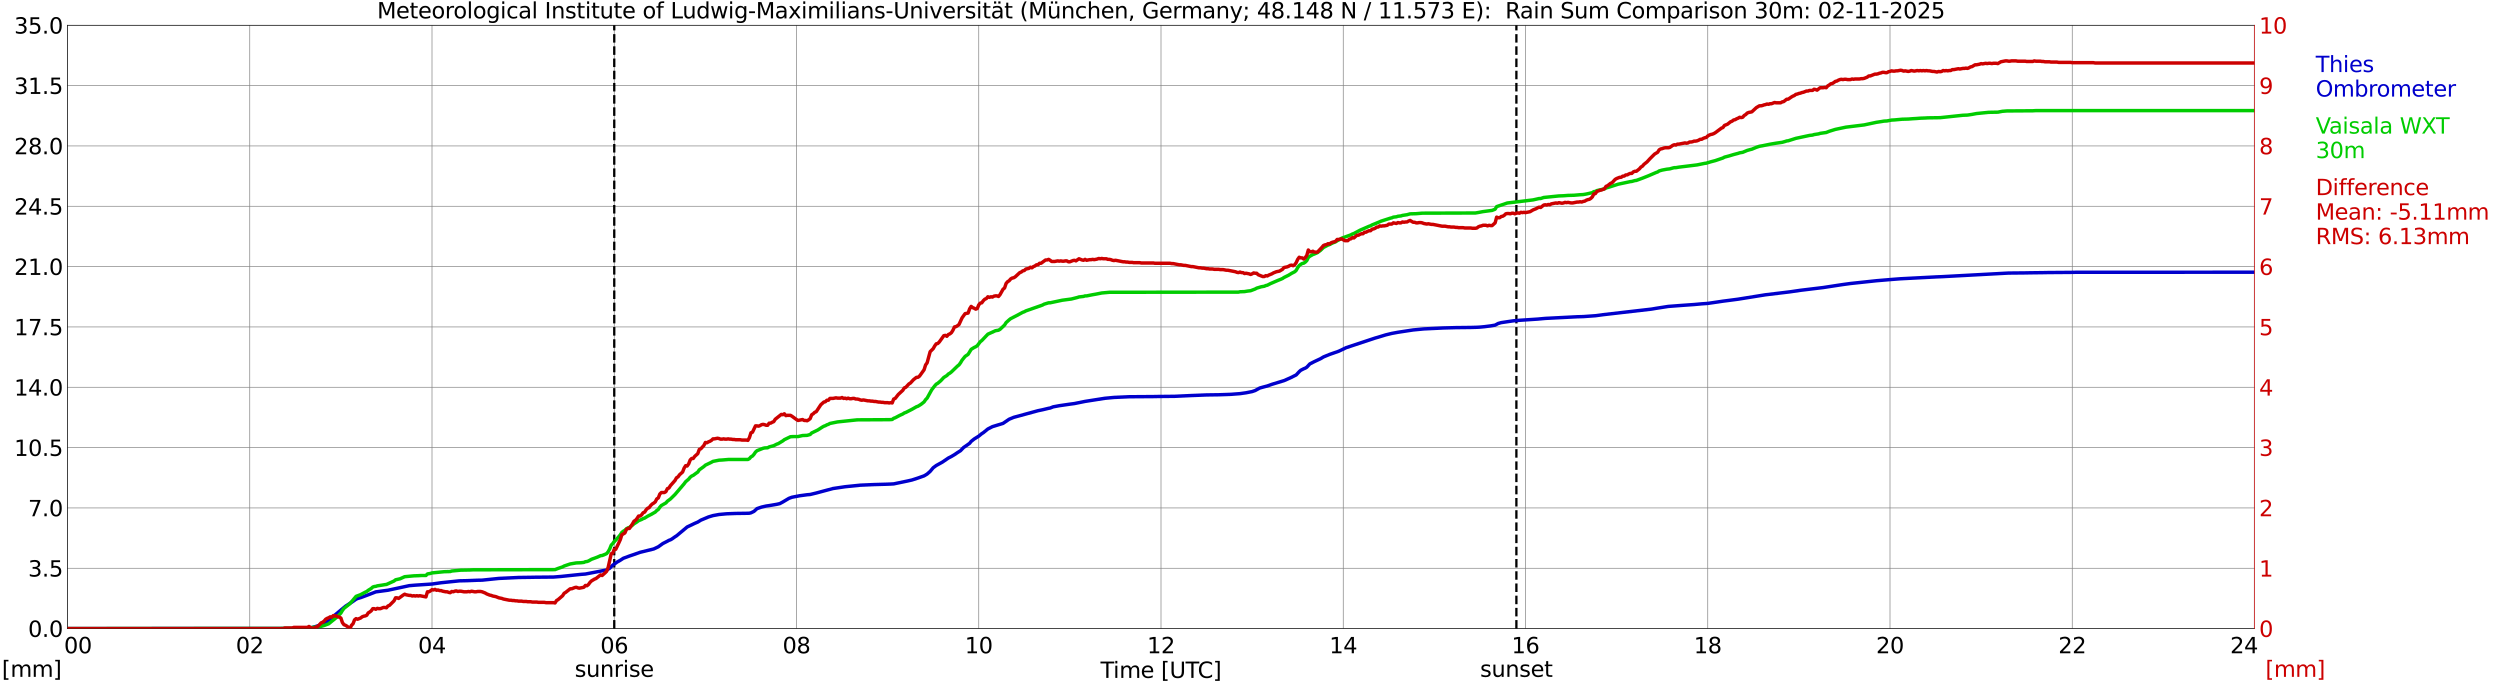 <?xml version="1.0" encoding="utf-8" standalone="no"?>
<!DOCTYPE svg PUBLIC "-//W3C//DTD SVG 1.1//EN"
  "http://www.w3.org/Graphics/SVG/1.1/DTD/svg11.dtd">
<svg xmlns:xlink="http://www.w3.org/1999/xlink" width="1085.4pt" height="296.64pt" viewBox="0 0 1085.4 296.64" xmlns="http://www.w3.org/2000/svg" version="1.1">
 <defs>
  <style type="text/css">*{stroke-linejoin: round; stroke-linecap: butt}</style>
 </defs>
 <g id="figure_1">
  <g id="patch_1">
   <path d="M 0 296.64 
L 1085.4 296.64 
L 1085.4 0 
L 0 0 
z
" style="fill: #ffffff"/>
  </g>
  <g id="axes_1">
   <g id="patch_2">
    <path d="M 29.306 272.909 
L 978.814 272.909 
L 978.814 10.976 
L 29.306 10.976 
z
" style="fill: #ffffff"/>
   </g>
   <g id="patch_3">
    <path d="M 978.814 272.909 
L 978.814 272.909 
L 978.814 10.976 
L 978.814 10.976 
z
" clip-path="url(#pda865a6382)" style="fill: #d3d3d3; opacity: 0.25; stroke: #d3d3d3; stroke-linejoin: miter"/>
   </g>
   <g id="matplotlib.axis_1">
    <g id="xtick_1">
     <g id="line2d_1">
      <path d="M 29.306 272.909 
L 29.306 10.976 
" clip-path="url(#pda865a6382)" style="fill: none; stroke: #808080; stroke-width: 0.3; stroke-linecap: square"/>
     </g>
     <g id="line2d_2"/>
     <g id="text_1">
      <!--    00 -->
      <g transform="translate(18.733 283.627) scale(0.095 -0.095)">
       <defs>
        <path id="DejaVuSans-20" transform="scale(0.016)"/>
        <path id="DejaVuSans-30" d="M 2034 4250 
Q 1547 4250 1301 3770 
Q 1056 3291 1056 2328 
Q 1056 1369 1301 889 
Q 1547 409 2034 409 
Q 2525 409 2770 889 
Q 3016 1369 3016 2328 
Q 3016 3291 2770 3770 
Q 2525 4250 2034 4250 
z
M 2034 4750 
Q 2819 4750 3233 4129 
Q 3647 3509 3647 2328 
Q 3647 1150 3233 529 
Q 2819 -91 2034 -91 
Q 1250 -91 836 529 
Q 422 1150 422 2328 
Q 422 3509 836 4129 
Q 1250 4750 2034 4750 
z
" transform="scale(0.016)"/>
       </defs>
       <use xlink:href="#DejaVuSans-20"/>
       <use xlink:href="#DejaVuSans-20" transform="translate(31.787 0)"/>
       <use xlink:href="#DejaVuSans-20" transform="translate(63.574 0)"/>
       <use xlink:href="#DejaVuSans-30" transform="translate(95.361 0)"/>
       <use xlink:href="#DejaVuSans-30" transform="translate(158.984 0)"/>
      </g>
     </g>
    </g>
    <g id="xtick_2">
     <g id="line2d_3">
      <path d="M 108.431 272.909 
L 108.431 10.976 
" clip-path="url(#pda865a6382)" style="fill: none; stroke: #808080; stroke-width: 0.3; stroke-linecap: square"/>
     </g>
     <g id="line2d_4"/>
     <g id="text_2">
      <!-- 02 -->
      <g transform="translate(102.387 283.627) scale(0.095 -0.095)">
       <defs>
        <path id="DejaVuSans-32" d="M 1228 531 
L 3431 531 
L 3431 0 
L 469 0 
L 469 531 
Q 828 903 1448 1529 
Q 2069 2156 2228 2338 
Q 2531 2678 2651 2914 
Q 2772 3150 2772 3378 
Q 2772 3750 2511 3984 
Q 2250 4219 1831 4219 
Q 1534 4219 1204 4116 
Q 875 4013 500 3803 
L 500 4441 
Q 881 4594 1212 4672 
Q 1544 4750 1819 4750 
Q 2544 4750 2975 4387 
Q 3406 4025 3406 3419 
Q 3406 3131 3298 2873 
Q 3191 2616 2906 2266 
Q 2828 2175 2409 1742 
Q 1991 1309 1228 531 
z
" transform="scale(0.016)"/>
       </defs>
       <use xlink:href="#DejaVuSans-30"/>
       <use xlink:href="#DejaVuSans-32" transform="translate(63.623 0)"/>
      </g>
     </g>
    </g>
    <g id="xtick_3">
     <g id="line2d_5">
      <path d="M 187.557 272.909 
L 187.557 10.976 
" clip-path="url(#pda865a6382)" style="fill: none; stroke: #808080; stroke-width: 0.3; stroke-linecap: square"/>
     </g>
     <g id="line2d_6"/>
     <g id="text_3">
      <!-- 04 -->
      <g transform="translate(181.513 283.627) scale(0.095 -0.095)">
       <defs>
        <path id="DejaVuSans-34" d="M 2419 4116 
L 825 1625 
L 2419 1625 
L 2419 4116 
z
M 2253 4666 
L 3047 4666 
L 3047 1625 
L 3713 1625 
L 3713 1100 
L 3047 1100 
L 3047 0 
L 2419 0 
L 2419 1100 
L 313 1100 
L 313 1709 
L 2253 4666 
z
" transform="scale(0.016)"/>
       </defs>
       <use xlink:href="#DejaVuSans-30"/>
       <use xlink:href="#DejaVuSans-34" transform="translate(63.623 0)"/>
      </g>
     </g>
    </g>
    <g id="xtick_4">
     <g id="line2d_7">
      <path d="M 266.683 272.909 
L 266.683 10.976 
" clip-path="url(#pda865a6382)" style="fill: none; stroke: #808080; stroke-width: 0.3; stroke-linecap: square"/>
     </g>
     <g id="line2d_8"/>
     <g id="text_4">
      <!-- 06 -->
      <g transform="translate(260.638 283.627) scale(0.095 -0.095)">
       <defs>
        <path id="DejaVuSans-36" d="M 2113 2584 
Q 1688 2584 1439 2293 
Q 1191 2003 1191 1497 
Q 1191 994 1439 701 
Q 1688 409 2113 409 
Q 2538 409 2786 701 
Q 3034 994 3034 1497 
Q 3034 2003 2786 2293 
Q 2538 2584 2113 2584 
z
M 3366 4563 
L 3366 3988 
Q 3128 4100 2886 4159 
Q 2644 4219 2406 4219 
Q 1781 4219 1451 3797 
Q 1122 3375 1075 2522 
Q 1259 2794 1537 2939 
Q 1816 3084 2150 3084 
Q 2853 3084 3261 2657 
Q 3669 2231 3669 1497 
Q 3669 778 3244 343 
Q 2819 -91 2113 -91 
Q 1303 -91 875 529 
Q 447 1150 447 2328 
Q 447 3434 972 4092 
Q 1497 4750 2381 4750 
Q 2619 4750 2861 4703 
Q 3103 4656 3366 4563 
z
" transform="scale(0.016)"/>
       </defs>
       <use xlink:href="#DejaVuSans-30"/>
       <use xlink:href="#DejaVuSans-36" transform="translate(63.623 0)"/>
      </g>
     </g>
    </g>
    <g id="xtick_5">
     <g id="line2d_9">
      <path d="M 345.808 272.909 
L 345.808 10.976 
" clip-path="url(#pda865a6382)" style="fill: none; stroke: #808080; stroke-width: 0.3; stroke-linecap: square"/>
     </g>
     <g id="line2d_10"/>
     <g id="text_5">
      <!-- 08 -->
      <g transform="translate(339.764 283.627) scale(0.095 -0.095)">
       <defs>
        <path id="DejaVuSans-38" d="M 2034 2216 
Q 1584 2216 1326 1975 
Q 1069 1734 1069 1313 
Q 1069 891 1326 650 
Q 1584 409 2034 409 
Q 2484 409 2743 651 
Q 3003 894 3003 1313 
Q 3003 1734 2745 1975 
Q 2488 2216 2034 2216 
z
M 1403 2484 
Q 997 2584 770 2862 
Q 544 3141 544 3541 
Q 544 4100 942 4425 
Q 1341 4750 2034 4750 
Q 2731 4750 3128 4425 
Q 3525 4100 3525 3541 
Q 3525 3141 3298 2862 
Q 3072 2584 2669 2484 
Q 3125 2378 3379 2068 
Q 3634 1759 3634 1313 
Q 3634 634 3220 271 
Q 2806 -91 2034 -91 
Q 1263 -91 848 271 
Q 434 634 434 1313 
Q 434 1759 690 2068 
Q 947 2378 1403 2484 
z
M 1172 3481 
Q 1172 3119 1398 2916 
Q 1625 2713 2034 2713 
Q 2441 2713 2670 2916 
Q 2900 3119 2900 3481 
Q 2900 3844 2670 4047 
Q 2441 4250 2034 4250 
Q 1625 4250 1398 4047 
Q 1172 3844 1172 3481 
z
" transform="scale(0.016)"/>
       </defs>
       <use xlink:href="#DejaVuSans-30"/>
       <use xlink:href="#DejaVuSans-38" transform="translate(63.623 0)"/>
      </g>
     </g>
    </g>
    <g id="xtick_6">
     <g id="line2d_11">
      <path d="M 424.934 272.909 
L 424.934 10.976 
" clip-path="url(#pda865a6382)" style="fill: none; stroke: #808080; stroke-width: 0.3; stroke-linecap: square"/>
     </g>
     <g id="line2d_12"/>
     <g id="text_6">
      <!-- 10 -->
      <g transform="translate(418.89 283.627) scale(0.095 -0.095)">
       <defs>
        <path id="DejaVuSans-31" d="M 794 531 
L 1825 531 
L 1825 4091 
L 703 3866 
L 703 4441 
L 1819 4666 
L 2450 4666 
L 2450 531 
L 3481 531 
L 3481 0 
L 794 0 
L 794 531 
z
" transform="scale(0.016)"/>
       </defs>
       <use xlink:href="#DejaVuSans-31"/>
       <use xlink:href="#DejaVuSans-30" transform="translate(63.623 0)"/>
      </g>
     </g>
    </g>
    <g id="xtick_7">
     <g id="line2d_13">
      <path d="M 504.06 272.909 
L 504.06 10.976 
" clip-path="url(#pda865a6382)" style="fill: none; stroke: #808080; stroke-width: 0.3; stroke-linecap: square"/>
     </g>
     <g id="line2d_14"/>
     <g id="text_7">
      <!-- 12 -->
      <g transform="translate(498.015 283.627) scale(0.095 -0.095)">
       <use xlink:href="#DejaVuSans-31"/>
       <use xlink:href="#DejaVuSans-32" transform="translate(63.623 0)"/>
      </g>
     </g>
    </g>
    <g id="xtick_8">
     <g id="line2d_15">
      <path d="M 583.185 272.909 
L 583.185 10.976 
" clip-path="url(#pda865a6382)" style="fill: none; stroke: #808080; stroke-width: 0.3; stroke-linecap: square"/>
     </g>
     <g id="line2d_16"/>
     <g id="text_8">
      <!-- 14 -->
      <g transform="translate(577.141 283.627) scale(0.095 -0.095)">
       <use xlink:href="#DejaVuSans-31"/>
       <use xlink:href="#DejaVuSans-34" transform="translate(63.623 0)"/>
      </g>
     </g>
    </g>
    <g id="xtick_9">
     <g id="line2d_17">
      <path d="M 662.311 272.909 
L 662.311 10.976 
" clip-path="url(#pda865a6382)" style="fill: none; stroke: #808080; stroke-width: 0.3; stroke-linecap: square"/>
     </g>
     <g id="line2d_18"/>
     <g id="text_9">
      <!-- 16 -->
      <g transform="translate(656.267 283.627) scale(0.095 -0.095)">
       <use xlink:href="#DejaVuSans-31"/>
       <use xlink:href="#DejaVuSans-36" transform="translate(63.623 0)"/>
      </g>
     </g>
    </g>
    <g id="xtick_10">
     <g id="line2d_19">
      <path d="M 741.437 272.909 
L 741.437 10.976 
" clip-path="url(#pda865a6382)" style="fill: none; stroke: #808080; stroke-width: 0.3; stroke-linecap: square"/>
     </g>
     <g id="line2d_20"/>
     <g id="text_10">
      <!-- 18 -->
      <g transform="translate(735.392 283.627) scale(0.095 -0.095)">
       <use xlink:href="#DejaVuSans-31"/>
       <use xlink:href="#DejaVuSans-38" transform="translate(63.623 0)"/>
      </g>
     </g>
    </g>
    <g id="xtick_11">
     <g id="line2d_21">
      <path d="M 820.562 272.909 
L 820.562 10.976 
" clip-path="url(#pda865a6382)" style="fill: none; stroke: #808080; stroke-width: 0.3; stroke-linecap: square"/>
     </g>
     <g id="line2d_22"/>
     <g id="text_11">
      <!-- 20 -->
      <g transform="translate(814.518 283.627) scale(0.095 -0.095)">
       <use xlink:href="#DejaVuSans-32"/>
       <use xlink:href="#DejaVuSans-30" transform="translate(63.623 0)"/>
      </g>
     </g>
    </g>
    <g id="xtick_12">
     <g id="line2d_23">
      <path d="M 899.688 272.909 
L 899.688 10.976 
" clip-path="url(#pda865a6382)" style="fill: none; stroke: #808080; stroke-width: 0.3; stroke-linecap: square"/>
     </g>
     <g id="line2d_24"/>
     <g id="text_12">
      <!-- 22 -->
      <g transform="translate(893.644 283.627) scale(0.095 -0.095)">
       <use xlink:href="#DejaVuSans-32"/>
       <use xlink:href="#DejaVuSans-32" transform="translate(63.623 0)"/>
      </g>
     </g>
    </g>
    <g id="xtick_13">
     <g id="line2d_25">
      <path d="M 978.814 272.909 
L 978.814 10.976 
" clip-path="url(#pda865a6382)" style="fill: none; stroke: #808080; stroke-width: 0.3; stroke-linecap: square"/>
     </g>
     <g id="line2d_26"/>
     <g id="text_13">
      <!-- 24    -->
      <g transform="translate(968.241 283.627) scale(0.095 -0.095)">
       <use xlink:href="#DejaVuSans-32"/>
       <use xlink:href="#DejaVuSans-34" transform="translate(63.623 0)"/>
       <use xlink:href="#DejaVuSans-20" transform="translate(127.246 0)"/>
       <use xlink:href="#DejaVuSans-20" transform="translate(159.033 0)"/>
       <use xlink:href="#DejaVuSans-20" transform="translate(190.82 0)"/>
      </g>
     </g>
    </g>
    <g id="text_14">
     <!-- Time [UTC] -->
     <g transform="translate(477.806 294.322) scale(0.095 -0.095)">
      <defs>
       <path id="DejaVuSans-54" d="M -19 4666 
L 3928 4666 
L 3928 4134 
L 2272 4134 
L 2272 0 
L 1638 0 
L 1638 4134 
L -19 4134 
L -19 4666 
z
" transform="scale(0.016)"/>
       <path id="DejaVuSans-69" d="M 603 3500 
L 1178 3500 
L 1178 0 
L 603 0 
L 603 3500 
z
M 603 4863 
L 1178 4863 
L 1178 4134 
L 603 4134 
L 603 4863 
z
" transform="scale(0.016)"/>
       <path id="DejaVuSans-6d" d="M 3328 2828 
Q 3544 3216 3844 3400 
Q 4144 3584 4550 3584 
Q 5097 3584 5394 3201 
Q 5691 2819 5691 2113 
L 5691 0 
L 5113 0 
L 5113 2094 
Q 5113 2597 4934 2840 
Q 4756 3084 4391 3084 
Q 3944 3084 3684 2787 
Q 3425 2491 3425 1978 
L 3425 0 
L 2847 0 
L 2847 2094 
Q 2847 2600 2669 2842 
Q 2491 3084 2119 3084 
Q 1678 3084 1418 2786 
Q 1159 2488 1159 1978 
L 1159 0 
L 581 0 
L 581 3500 
L 1159 3500 
L 1159 2956 
Q 1356 3278 1631 3431 
Q 1906 3584 2284 3584 
Q 2666 3584 2933 3390 
Q 3200 3197 3328 2828 
z
" transform="scale(0.016)"/>
       <path id="DejaVuSans-65" d="M 3597 1894 
L 3597 1613 
L 953 1613 
Q 991 1019 1311 708 
Q 1631 397 2203 397 
Q 2534 397 2845 478 
Q 3156 559 3463 722 
L 3463 178 
Q 3153 47 2828 -22 
Q 2503 -91 2169 -91 
Q 1331 -91 842 396 
Q 353 884 353 1716 
Q 353 2575 817 3079 
Q 1281 3584 2069 3584 
Q 2775 3584 3186 3129 
Q 3597 2675 3597 1894 
z
M 3022 2063 
Q 3016 2534 2758 2815 
Q 2500 3097 2075 3097 
Q 1594 3097 1305 2825 
Q 1016 2553 972 2059 
L 3022 2063 
z
" transform="scale(0.016)"/>
       <path id="DejaVuSans-5b" d="M 550 4863 
L 1875 4863 
L 1875 4416 
L 1125 4416 
L 1125 -397 
L 1875 -397 
L 1875 -844 
L 550 -844 
L 550 4863 
z
" transform="scale(0.016)"/>
       <path id="DejaVuSans-55" d="M 556 4666 
L 1191 4666 
L 1191 1831 
Q 1191 1081 1462 751 
Q 1734 422 2344 422 
Q 2950 422 3222 751 
Q 3494 1081 3494 1831 
L 3494 4666 
L 4128 4666 
L 4128 1753 
Q 4128 841 3676 375 
Q 3225 -91 2344 -91 
Q 1459 -91 1007 375 
Q 556 841 556 1753 
L 556 4666 
z
" transform="scale(0.016)"/>
       <path id="DejaVuSans-43" d="M 4122 4306 
L 4122 3641 
Q 3803 3938 3442 4084 
Q 3081 4231 2675 4231 
Q 1875 4231 1450 3742 
Q 1025 3253 1025 2328 
Q 1025 1406 1450 917 
Q 1875 428 2675 428 
Q 3081 428 3442 575 
Q 3803 722 4122 1019 
L 4122 359 
Q 3791 134 3420 21 
Q 3050 -91 2638 -91 
Q 1578 -91 968 557 
Q 359 1206 359 2328 
Q 359 3453 968 4101 
Q 1578 4750 2638 4750 
Q 3056 4750 3426 4639 
Q 3797 4528 4122 4306 
z
" transform="scale(0.016)"/>
       <path id="DejaVuSans-5d" d="M 1947 4863 
L 1947 -844 
L 622 -844 
L 622 -397 
L 1369 -397 
L 1369 4416 
L 622 4416 
L 622 4863 
L 1947 4863 
z
" transform="scale(0.016)"/>
      </defs>
      <use xlink:href="#DejaVuSans-54"/>
      <use xlink:href="#DejaVuSans-69" transform="translate(57.959 0)"/>
      <use xlink:href="#DejaVuSans-6d" transform="translate(85.742 0)"/>
      <use xlink:href="#DejaVuSans-65" transform="translate(183.154 0)"/>
      <use xlink:href="#DejaVuSans-20" transform="translate(244.678 0)"/>
      <use xlink:href="#DejaVuSans-5b" transform="translate(276.465 0)"/>
      <use xlink:href="#DejaVuSans-55" transform="translate(315.479 0)"/>
      <use xlink:href="#DejaVuSans-54" transform="translate(388.672 0)"/>
      <use xlink:href="#DejaVuSans-43" transform="translate(443.881 0)"/>
      <use xlink:href="#DejaVuSans-5d" transform="translate(513.705 0)"/>
     </g>
    </g>
   </g>
   <g id="matplotlib.axis_2">
    <g id="ytick_1">
     <g id="line2d_27">
      <path d="M 29.306 272.909 
L 978.814 272.909 
" clip-path="url(#pda865a6382)" style="fill: none; stroke: #808080; stroke-width: 0.3; stroke-linecap: square"/>
     </g>
     <g id="line2d_28"/>
     <g id="text_15">
      <!-- 0.0 -->
      <g transform="translate(12.198 276.518) scale(0.095 -0.095)">
       <defs>
        <path id="DejaVuSans-2e" d="M 684 794 
L 1344 794 
L 1344 0 
L 684 0 
L 684 794 
z
" transform="scale(0.016)"/>
       </defs>
       <use xlink:href="#DejaVuSans-30"/>
       <use xlink:href="#DejaVuSans-2e" transform="translate(63.623 0)"/>
       <use xlink:href="#DejaVuSans-30" transform="translate(95.41 0)"/>
      </g>
     </g>
    </g>
    <g id="ytick_2">
     <g id="line2d_29">
      <path d="M 29.306 246.715 
L 978.814 246.715 
" clip-path="url(#pda865a6382)" style="fill: none; stroke: #808080; stroke-width: 0.3; stroke-linecap: square"/>
     </g>
     <g id="line2d_30"/>
     <g id="text_16">
      <!-- 3.5 -->
      <g transform="translate(12.198 250.325) scale(0.095 -0.095)">
       <defs>
        <path id="DejaVuSans-33" d="M 2597 2516 
Q 3050 2419 3304 2112 
Q 3559 1806 3559 1356 
Q 3559 666 3084 287 
Q 2609 -91 1734 -91 
Q 1441 -91 1130 -33 
Q 819 25 488 141 
L 488 750 
Q 750 597 1062 519 
Q 1375 441 1716 441 
Q 2309 441 2620 675 
Q 2931 909 2931 1356 
Q 2931 1769 2642 2001 
Q 2353 2234 1838 2234 
L 1294 2234 
L 1294 2753 
L 1863 2753 
Q 2328 2753 2575 2939 
Q 2822 3125 2822 3475 
Q 2822 3834 2567 4026 
Q 2313 4219 1838 4219 
Q 1578 4219 1281 4162 
Q 984 4106 628 3988 
L 628 4550 
Q 988 4650 1302 4700 
Q 1616 4750 1894 4750 
Q 2613 4750 3031 4423 
Q 3450 4097 3450 3541 
Q 3450 3153 3228 2886 
Q 3006 2619 2597 2516 
z
" transform="scale(0.016)"/>
        <path id="DejaVuSans-35" d="M 691 4666 
L 3169 4666 
L 3169 4134 
L 1269 4134 
L 1269 2991 
Q 1406 3038 1543 3061 
Q 1681 3084 1819 3084 
Q 2600 3084 3056 2656 
Q 3513 2228 3513 1497 
Q 3513 744 3044 326 
Q 2575 -91 1722 -91 
Q 1428 -91 1123 -41 
Q 819 9 494 109 
L 494 744 
Q 775 591 1075 516 
Q 1375 441 1709 441 
Q 2250 441 2565 725 
Q 2881 1009 2881 1497 
Q 2881 1984 2565 2268 
Q 2250 2553 1709 2553 
Q 1456 2553 1204 2497 
Q 953 2441 691 2322 
L 691 4666 
z
" transform="scale(0.016)"/>
       </defs>
       <use xlink:href="#DejaVuSans-33"/>
       <use xlink:href="#DejaVuSans-2e" transform="translate(63.623 0)"/>
       <use xlink:href="#DejaVuSans-35" transform="translate(95.41 0)"/>
      </g>
     </g>
    </g>
    <g id="ytick_3">
     <g id="line2d_31">
      <path d="M 29.306 220.522 
L 978.814 220.522 
" clip-path="url(#pda865a6382)" style="fill: none; stroke: #808080; stroke-width: 0.3; stroke-linecap: square"/>
     </g>
     <g id="line2d_32"/>
     <g id="text_17">
      <!-- 7.0 -->
      <g transform="translate(12.198 224.131) scale(0.095 -0.095)">
       <defs>
        <path id="DejaVuSans-37" d="M 525 4666 
L 3525 4666 
L 3525 4397 
L 1831 0 
L 1172 0 
L 2766 4134 
L 525 4134 
L 525 4666 
z
" transform="scale(0.016)"/>
       </defs>
       <use xlink:href="#DejaVuSans-37"/>
       <use xlink:href="#DejaVuSans-2e" transform="translate(63.623 0)"/>
       <use xlink:href="#DejaVuSans-30" transform="translate(95.41 0)"/>
      </g>
     </g>
    </g>
    <g id="ytick_4">
     <g id="line2d_33">
      <path d="M 29.306 194.329 
L 978.814 194.329 
" clip-path="url(#pda865a6382)" style="fill: none; stroke: #808080; stroke-width: 0.3; stroke-linecap: square"/>
     </g>
     <g id="line2d_34"/>
     <g id="text_18">
      <!-- 10.5 -->
      <g transform="translate(6.153 197.938) scale(0.095 -0.095)">
       <use xlink:href="#DejaVuSans-31"/>
       <use xlink:href="#DejaVuSans-30" transform="translate(63.623 0)"/>
       <use xlink:href="#DejaVuSans-2e" transform="translate(127.246 0)"/>
       <use xlink:href="#DejaVuSans-35" transform="translate(159.033 0)"/>
      </g>
     </g>
    </g>
    <g id="ytick_5">
     <g id="line2d_35">
      <path d="M 29.306 168.136 
L 978.814 168.136 
" clip-path="url(#pda865a6382)" style="fill: none; stroke: #808080; stroke-width: 0.3; stroke-linecap: square"/>
     </g>
     <g id="line2d_36"/>
     <g id="text_19">
      <!-- 14.0 -->
      <g transform="translate(6.153 171.745) scale(0.095 -0.095)">
       <use xlink:href="#DejaVuSans-31"/>
       <use xlink:href="#DejaVuSans-34" transform="translate(63.623 0)"/>
       <use xlink:href="#DejaVuSans-2e" transform="translate(127.246 0)"/>
       <use xlink:href="#DejaVuSans-30" transform="translate(159.033 0)"/>
      </g>
     </g>
    </g>
    <g id="ytick_6">
     <g id="line2d_37">
      <path d="M 29.306 141.942 
L 978.814 141.942 
" clip-path="url(#pda865a6382)" style="fill: none; stroke: #808080; stroke-width: 0.3; stroke-linecap: square"/>
     </g>
     <g id="line2d_38"/>
     <g id="text_20">
      <!-- 17.5 -->
      <g transform="translate(6.153 145.551) scale(0.095 -0.095)">
       <use xlink:href="#DejaVuSans-31"/>
       <use xlink:href="#DejaVuSans-37" transform="translate(63.623 0)"/>
       <use xlink:href="#DejaVuSans-2e" transform="translate(127.246 0)"/>
       <use xlink:href="#DejaVuSans-35" transform="translate(159.033 0)"/>
      </g>
     </g>
    </g>
    <g id="ytick_7">
     <g id="line2d_39">
      <path d="M 29.306 115.749 
L 978.814 115.749 
" clip-path="url(#pda865a6382)" style="fill: none; stroke: #808080; stroke-width: 0.3; stroke-linecap: square"/>
     </g>
     <g id="line2d_40"/>
     <g id="text_21">
      <!-- 21.0 -->
      <g transform="translate(6.153 119.358) scale(0.095 -0.095)">
       <use xlink:href="#DejaVuSans-32"/>
       <use xlink:href="#DejaVuSans-31" transform="translate(63.623 0)"/>
       <use xlink:href="#DejaVuSans-2e" transform="translate(127.246 0)"/>
       <use xlink:href="#DejaVuSans-30" transform="translate(159.033 0)"/>
      </g>
     </g>
    </g>
    <g id="ytick_8">
     <g id="line2d_41">
      <path d="M 29.306 89.556 
L 978.814 89.556 
" clip-path="url(#pda865a6382)" style="fill: none; stroke: #808080; stroke-width: 0.3; stroke-linecap: square"/>
     </g>
     <g id="line2d_42"/>
     <g id="text_22">
      <!-- 24.5 -->
      <g transform="translate(6.153 93.165) scale(0.095 -0.095)">
       <use xlink:href="#DejaVuSans-32"/>
       <use xlink:href="#DejaVuSans-34" transform="translate(63.623 0)"/>
       <use xlink:href="#DejaVuSans-2e" transform="translate(127.246 0)"/>
       <use xlink:href="#DejaVuSans-35" transform="translate(159.033 0)"/>
      </g>
     </g>
    </g>
    <g id="ytick_9">
     <g id="line2d_43">
      <path d="M 29.306 63.362 
L 978.814 63.362 
" clip-path="url(#pda865a6382)" style="fill: none; stroke: #808080; stroke-width: 0.3; stroke-linecap: square"/>
     </g>
     <g id="line2d_44"/>
     <g id="text_23">
      <!-- 28.0 -->
      <g transform="translate(6.153 66.972) scale(0.095 -0.095)">
       <use xlink:href="#DejaVuSans-32"/>
       <use xlink:href="#DejaVuSans-38" transform="translate(63.623 0)"/>
       <use xlink:href="#DejaVuSans-2e" transform="translate(127.246 0)"/>
       <use xlink:href="#DejaVuSans-30" transform="translate(159.033 0)"/>
      </g>
     </g>
    </g>
    <g id="ytick_10">
     <g id="line2d_45">
      <path d="M 29.306 37.169 
L 978.814 37.169 
" clip-path="url(#pda865a6382)" style="fill: none; stroke: #808080; stroke-width: 0.3; stroke-linecap: square"/>
     </g>
     <g id="line2d_46"/>
     <g id="text_24">
      <!-- 31.5 -->
      <g transform="translate(6.153 40.778) scale(0.095 -0.095)">
       <use xlink:href="#DejaVuSans-33"/>
       <use xlink:href="#DejaVuSans-31" transform="translate(63.623 0)"/>
       <use xlink:href="#DejaVuSans-2e" transform="translate(127.246 0)"/>
       <use xlink:href="#DejaVuSans-35" transform="translate(159.033 0)"/>
      </g>
     </g>
    </g>
    <g id="ytick_11">
     <g id="line2d_47">
      <path d="M 29.306 10.976 
L 978.814 10.976 
" clip-path="url(#pda865a6382)" style="fill: none; stroke: #808080; stroke-width: 0.3; stroke-linecap: square"/>
     </g>
     <g id="line2d_48"/>
     <g id="text_25">
      <!-- 35.0 -->
      <g transform="translate(6.153 14.585) scale(0.095 -0.095)">
       <use xlink:href="#DejaVuSans-33"/>
       <use xlink:href="#DejaVuSans-35" transform="translate(63.623 0)"/>
       <use xlink:href="#DejaVuSans-2e" transform="translate(127.246 0)"/>
       <use xlink:href="#DejaVuSans-30" transform="translate(159.033 0)"/>
      </g>
     </g>
    </g>
   </g>
   <g id="line2d_49">
    <path d="M 266.683 272.909 
L 266.683 10.976 
" clip-path="url(#pda865a6382)" style="fill: none; stroke-dasharray: 3.7,1.6; stroke-dashoffset: 0; stroke: #000000"/>
   </g>
   <g id="line2d_50">
    <path d="M 658.355 272.909 
L 658.355 10.976 
" clip-path="url(#pda865a6382)" style="fill: none; stroke-dasharray: 3.7,1.6; stroke-dashoffset: 0; stroke: #000000"/>
   </g>
   <g id="line2d_51">
    <path d="M 29.306 272.909 
L 134.147 272.871 
L 138.763 271.487 
L 140.741 270.626 
L 142.06 269.84 
L 142.719 269.466 
L 145.357 267.071 
L 147.994 264.864 
L 149.972 263.217 
L 153.269 261.084 
L 154.588 260.149 
L 155.247 259.85 
L 156.566 259.475 
L 159.863 258.241 
L 163.16 256.968 
L 166.457 256.519 
L 168.435 256.257 
L 177.666 254.274 
L 180.304 254.05 
L 187.557 253.563 
L 191.513 253.002 
L 199.426 252.179 
L 202.723 252.104 
L 207.339 251.917 
L 209.317 251.879 
L 216.57 251.131 
L 225.142 250.719 
L 230.417 250.644 
L 232.395 250.607 
L 240.308 250.532 
L 243.604 250.27 
L 252.176 249.372 
L 254.155 249.223 
L 259.43 248.212 
L 262.726 247.576 
L 263.386 247.464 
L 264.705 246.715 
L 266.023 245.368 
L 268.002 243.984 
L 269.32 243.236 
L 270.639 242.375 
L 273.277 241.402 
L 275.255 240.728 
L 277.892 239.793 
L 283.827 238.334 
L 285.805 237.398 
L 287.783 235.976 
L 289.761 234.966 
L 290.42 234.592 
L 291.08 234.367 
L 291.739 233.993 
L 293.058 233.058 
L 293.717 232.646 
L 298.333 228.792 
L 301.63 227.22 
L 302.949 226.659 
L 304.267 225.836 
L 307.564 224.451 
L 309.543 223.852 
L 312.18 223.366 
L 315.477 223.067 
L 319.433 222.917 
L 324.708 222.842 
L 325.368 222.805 
L 326.027 222.655 
L 327.346 222.019 
L 328.665 220.822 
L 330.643 220.148 
L 332.621 219.699 
L 333.94 219.512 
L 335.918 219.175 
L 337.236 218.951 
L 338.555 218.651 
L 339.874 217.94 
L 342.512 216.369 
L 343.83 215.882 
L 347.127 215.246 
L 350.424 214.797 
L 351.743 214.685 
L 354.38 214.049 
L 357.018 213.338 
L 361.634 212.103 
L 366.909 211.317 
L 373.502 210.644 
L 379.437 210.382 
L 382.074 210.307 
L 384.712 210.232 
L 386.69 210.157 
L 388.009 210.082 
L 393.943 208.847 
L 395.921 208.398 
L 398.559 207.538 
L 401.196 206.602 
L 402.515 205.817 
L 403.834 204.657 
L 405.153 203.085 
L 406.471 202.112 
L 409.109 200.653 
L 411.746 198.857 
L 413.065 198.183 
L 414.384 197.397 
L 415.703 196.499 
L 417.022 195.676 
L 418.34 194.291 
L 419.659 193.393 
L 420.978 192.458 
L 421.637 191.635 
L 422.956 190.587 
L 424.934 189.352 
L 426.253 188.267 
L 426.912 187.855 
L 428.89 186.246 
L 430.869 185.236 
L 435.484 183.814 
L 438.122 182.018 
L 440.1 181.195 
L 450.65 178.314 
L 452.628 177.902 
L 455.266 177.266 
L 455.925 177.154 
L 457.244 176.63 
L 459.881 176.143 
L 464.497 175.47 
L 466.475 175.208 
L 471.091 174.272 
L 479.663 172.925 
L 483.619 172.551 
L 490.213 172.252 
L 500.763 172.177 
L 502.741 172.139 
L 509.994 172.065 
L 517.247 171.728 
L 519.226 171.653 
L 523.841 171.466 
L 529.116 171.391 
L 532.413 171.279 
L 534.391 171.204 
L 538.348 170.905 
L 540.985 170.53 
L 543.623 170.007 
L 544.941 169.557 
L 546.919 168.472 
L 548.238 168.098 
L 550.216 167.574 
L 552.195 166.863 
L 557.47 165.254 
L 560.107 164.094 
L 562.745 162.785 
L 564.063 161.363 
L 564.723 160.764 
L 566.042 160.09 
L 566.701 159.829 
L 567.36 159.417 
L 568.679 157.995 
L 570.657 156.985 
L 573.295 155.75 
L 574.613 154.964 
L 577.251 153.879 
L 581.207 152.494 
L 584.504 150.923 
L 597.032 146.769 
L 598.351 146.395 
L 601.648 145.385 
L 604.286 144.749 
L 606.923 144.262 
L 613.517 143.252 
L 618.133 142.803 
L 626.705 142.391 
L 629.342 142.316 
L 631.98 142.242 
L 638.573 142.167 
L 641.211 142.092 
L 642.53 142.017 
L 644.508 141.83 
L 647.145 141.493 
L 649.123 141.156 
L 650.442 140.445 
L 651.761 140.071 
L 657.036 139.285 
L 659.674 139.061 
L 667.586 138.537 
L 670.883 138.238 
L 684.73 137.527 
L 687.368 137.452 
L 692.643 137.078 
L 695.939 136.629 
L 717.04 134.197 
L 719.018 133.86 
L 724.293 133.037 
L 728.249 132.737 
L 730.227 132.587 
L 735.502 132.213 
L 738.799 131.914 
L 741.437 131.727 
L 746.052 131.053 
L 748.031 130.754 
L 750.668 130.417 
L 754.624 129.893 
L 766.493 127.985 
L 777.043 126.713 
L 781.659 126.039 
L 791.55 124.842 
L 798.143 123.831 
L 800.122 123.532 
L 803.419 123.083 
L 814.628 121.886 
L 817.265 121.661 
L 819.903 121.437 
L 823.2 121.175 
L 825.178 121.025 
L 841.003 120.202 
L 842.981 120.127 
L 871.994 118.555 
L 879.247 118.481 
L 881.225 118.443 
L 887.16 118.368 
L 889.138 118.331 
L 899.029 118.256 
L 901.007 118.219 
L 978.154 118.181 
L 978.154 118.181 
" clip-path="url(#pda865a6382)" style="fill: none; stroke: #0000cc; stroke-width: 1.5; stroke-linecap: square"/>
   </g>
   <g id="line2d_52">
    <path d="M 29.306 272.909 
L 126.894 272.834 
L 128.213 272.759 
L 133.488 272.759 
L 134.807 272.535 
L 137.444 272.16 
L 138.104 272.011 
L 139.422 271.936 
L 140.741 271.562 
L 142.719 270.813 
L 146.016 268.119 
L 147.994 266.173 
L 148.654 265.051 
L 149.313 264.153 
L 151.951 262.057 
L 154.588 258.914 
L 156.566 258.166 
L 158.544 257.118 
L 159.204 256.819 
L 159.863 256.295 
L 161.182 255.472 
L 161.841 254.873 
L 162.501 254.648 
L 163.16 254.573 
L 163.819 254.349 
L 165.798 254.05 
L 167.116 253.825 
L 167.776 253.75 
L 171.073 252.254 
L 171.732 251.73 
L 173.71 251.281 
L 175.688 250.383 
L 179.645 250.008 
L 181.623 249.934 
L 182.941 249.859 
L 184.92 249.859 
L 185.579 249.185 
L 186.898 248.961 
L 187.557 248.736 
L 192.832 248.212 
L 195.47 248.137 
L 196.129 247.913 
L 200.085 247.539 
L 204.042 247.464 
L 205.36 247.389 
L 240.967 247.314 
L 242.286 246.79 
L 244.264 246.117 
L 244.923 245.743 
L 247.561 244.845 
L 248.88 244.62 
L 250.198 244.396 
L 252.176 244.321 
L 253.495 244.171 
L 254.155 243.872 
L 254.814 243.797 
L 255.473 243.572 
L 256.792 242.824 
L 259.43 241.851 
L 260.748 241.252 
L 261.408 241.177 
L 262.726 240.654 
L 263.386 240.354 
L 264.045 239.531 
L 264.705 238.334 
L 265.364 236.687 
L 266.023 236.014 
L 266.683 235.041 
L 267.342 234.517 
L 269.32 232.197 
L 269.98 231.149 
L 270.639 230.625 
L 271.298 230.251 
L 271.958 229.578 
L 272.617 229.203 
L 273.277 228.979 
L 274.595 228.006 
L 275.255 227.407 
L 276.573 226.584 
L 277.233 226.06 
L 278.552 225.536 
L 279.211 225.162 
L 279.87 224.938 
L 281.189 224.114 
L 282.508 223.441 
L 284.486 222.318 
L 285.145 221.645 
L 285.805 221.196 
L 286.464 220.223 
L 287.124 219.474 
L 289.102 218.352 
L 289.761 217.603 
L 291.08 216.631 
L 293.058 214.685 
L 297.014 210.045 
L 297.674 209.147 
L 298.992 208.024 
L 299.652 207.201 
L 300.311 206.677 
L 300.971 206.378 
L 302.289 205.405 
L 302.949 204.956 
L 303.608 203.983 
L 305.586 202.561 
L 306.246 201.962 
L 308.883 200.69 
L 309.543 200.316 
L 312.18 199.792 
L 313.499 199.717 
L 316.136 199.493 
L 324.708 199.493 
L 325.368 199.118 
L 326.027 198.37 
L 326.686 197.996 
L 327.346 197.248 
L 328.005 196.275 
L 328.665 195.676 
L 329.983 195.152 
L 331.302 194.628 
L 331.961 194.479 
L 333.28 194.404 
L 333.94 194.03 
L 335.918 193.506 
L 337.236 192.832 
L 337.896 192.608 
L 339.874 191.41 
L 340.533 190.886 
L 343.171 189.614 
L 344.49 189.539 
L 346.468 189.539 
L 348.446 189.09 
L 350.424 189.015 
L 351.743 188.641 
L 352.402 187.968 
L 355.04 186.695 
L 357.018 185.423 
L 357.677 185.049 
L 358.337 184.824 
L 358.996 184.45 
L 359.655 184.226 
L 360.315 183.852 
L 363.612 183.178 
L 372.184 182.28 
L 386.031 182.205 
L 387.349 182.13 
L 388.009 181.606 
L 388.668 181.382 
L 390.646 180.334 
L 391.965 179.735 
L 392.624 179.286 
L 393.284 179.062 
L 394.603 178.388 
L 395.921 177.715 
L 397.899 176.592 
L 398.559 176.368 
L 399.878 175.545 
L 401.196 174.497 
L 401.856 173.524 
L 402.515 172.85 
L 404.493 169.258 
L 405.812 167.537 
L 406.471 166.788 
L 407.131 166.414 
L 408.45 165.292 
L 409.768 163.87 
L 411.087 163.047 
L 411.746 162.373 
L 412.406 161.999 
L 413.065 161.475 
L 415.703 158.93 
L 416.362 158.407 
L 417.022 157.509 
L 417.681 156.386 
L 419 154.74 
L 420.318 153.841 
L 421.637 151.671 
L 422.956 150.848 
L 423.615 150.549 
L 424.275 150.1 
L 425.593 148.378 
L 426.253 147.854 
L 428.89 145.085 
L 432.187 143.589 
L 433.506 143.364 
L 434.165 142.99 
L 436.144 141.119 
L 436.803 140.071 
L 438.122 138.874 
L 438.781 138.35 
L 440.1 137.676 
L 441.419 137.003 
L 444.056 135.581 
L 444.716 135.356 
L 445.375 134.982 
L 452.628 132.438 
L 453.287 132.064 
L 455.266 131.465 
L 455.925 131.465 
L 461.2 130.342 
L 465.156 129.818 
L 467.794 129.145 
L 468.453 128.92 
L 470.431 128.696 
L 471.091 128.471 
L 471.75 128.471 
L 474.388 127.948 
L 475.706 127.723 
L 478.344 127.199 
L 481.641 126.9 
L 537.688 126.825 
L 538.348 126.675 
L 540.326 126.6 
L 541.644 126.376 
L 542.963 126.226 
L 544.941 125.478 
L 545.601 125.104 
L 547.579 124.505 
L 548.898 124.28 
L 549.557 123.981 
L 550.216 123.831 
L 551.535 123.158 
L 554.832 121.736 
L 556.151 121.212 
L 556.81 120.913 
L 557.47 120.464 
L 559.448 119.491 
L 560.766 118.668 
L 562.085 117.994 
L 562.745 117.395 
L 563.404 116.198 
L 564.063 115.3 
L 564.723 114.776 
L 565.382 114.402 
L 566.042 114.252 
L 566.701 113.803 
L 567.36 113.13 
L 568.02 111.783 
L 568.679 111.259 
L 569.998 110.51 
L 571.317 109.986 
L 571.976 109.687 
L 573.295 108.714 
L 574.613 107.442 
L 576.592 106.394 
L 577.251 106.17 
L 578.57 105.496 
L 579.889 104.972 
L 580.548 104.523 
L 581.867 103.85 
L 582.526 103.401 
L 586.482 101.979 
L 587.142 101.605 
L 587.801 101.38 
L 590.439 99.958 
L 594.395 98.237 
L 595.054 98.012 
L 595.714 97.638 
L 597.032 97.114 
L 599.67 95.992 
L 603.626 94.719 
L 604.286 94.57 
L 604.945 94.27 
L 606.264 94.121 
L 606.923 93.896 
L 608.242 93.747 
L 608.901 93.522 
L 610.879 93.223 
L 612.198 92.848 
L 614.836 92.774 
L 617.473 92.549 
L 640.552 92.474 
L 641.87 92.25 
L 643.848 91.876 
L 647.805 91.352 
L 649.123 90.828 
L 649.783 89.705 
L 654.399 88.134 
L 665.608 86.787 
L 668.246 86.188 
L 668.905 86.188 
L 670.224 85.739 
L 676.817 85.065 
L 678.796 84.99 
L 680.774 84.841 
L 683.411 84.766 
L 686.049 84.541 
L 687.368 84.467 
L 688.686 84.242 
L 691.324 83.643 
L 691.983 83.194 
L 692.643 83.12 
L 693.302 82.745 
L 696.599 81.997 
L 697.258 81.623 
L 698.577 81.249 
L 702.533 79.976 
L 707.808 78.854 
L 708.468 78.779 
L 709.786 78.405 
L 710.446 78.33 
L 713.083 77.357 
L 714.402 76.833 
L 715.721 76.309 
L 719.018 74.887 
L 719.677 74.663 
L 720.337 74.214 
L 721.655 73.84 
L 723.633 73.465 
L 724.952 73.316 
L 726.271 72.942 
L 726.93 72.792 
L 727.59 72.792 
L 728.909 72.567 
L 736.821 71.594 
L 740.118 70.921 
L 740.777 70.846 
L 742.756 70.247 
L 744.734 69.724 
L 748.031 68.601 
L 748.69 68.227 
L 750.668 67.703 
L 752.646 67.104 
L 754.624 66.58 
L 755.284 66.356 
L 756.602 66.131 
L 758.581 65.308 
L 759.899 64.934 
L 760.559 64.784 
L 762.537 63.961 
L 763.856 63.512 
L 765.174 63.287 
L 768.471 62.614 
L 769.79 62.389 
L 771.109 62.165 
L 773.746 61.791 
L 775.065 61.417 
L 775.725 61.192 
L 776.384 61.117 
L 779.681 60.069 
L 785.615 58.797 
L 786.934 58.648 
L 787.593 58.423 
L 789.572 58.124 
L 790.231 57.899 
L 792.868 57.525 
L 794.187 57.001 
L 796.825 56.178 
L 801.44 55.205 
L 809.353 54.232 
L 814.628 53.109 
L 816.606 52.81 
L 817.925 52.586 
L 819.244 52.511 
L 821.222 52.137 
L 822.541 52.062 
L 825.837 51.762 
L 828.475 51.688 
L 830.453 51.538 
L 831.772 51.463 
L 833.75 51.313 
L 835.728 51.239 
L 837.047 51.164 
L 842.322 51.089 
L 852.213 50.041 
L 854.191 49.966 
L 856.169 49.667 
L 858.147 49.293 
L 863.422 48.769 
L 867.378 48.694 
L 869.357 48.32 
L 871.335 48.17 
L 882.544 48.095 
L 883.863 48.021 
L 978.154 48.021 
L 978.154 48.021 
" clip-path="url(#pda865a6382)" style="fill: none; stroke: #00cc00; stroke-width: 1.5; stroke-linecap: square"/>
   </g>
   <g id="patch_4">
    <path d="M 29.306 272.909 
L 29.306 10.976 
" style="fill: none; stroke: #000000; stroke-width: 0.3; stroke-linejoin: miter; stroke-linecap: square"/>
   </g>
   <g id="patch_5">
    <path d="M 29.306 272.909 
L 978.814 272.909 
" style="fill: none; stroke: #000000; stroke-width: 0.3; stroke-linejoin: miter; stroke-linecap: square"/>
   </g>
   <g id="patch_6">
    <path d="M 29.306 10.976 
L 978.814 10.976 
" style="fill: none; stroke: #000000; stroke-width: 0.3; stroke-linejoin: miter; stroke-linecap: square"/>
   </g>
   <g id="text_26">
    <!-- sunrise -->
    <g transform="translate(249.518 293.863) scale(0.095 -0.095)">
     <defs>
      <path id="DejaVuSans-73" d="M 2834 3397 
L 2834 2853 
Q 2591 2978 2328 3040 
Q 2066 3103 1784 3103 
Q 1356 3103 1142 2972 
Q 928 2841 928 2578 
Q 928 2378 1081 2264 
Q 1234 2150 1697 2047 
L 1894 2003 
Q 2506 1872 2764 1633 
Q 3022 1394 3022 966 
Q 3022 478 2636 193 
Q 2250 -91 1575 -91 
Q 1294 -91 989 -36 
Q 684 19 347 128 
L 347 722 
Q 666 556 975 473 
Q 1284 391 1588 391 
Q 1994 391 2212 530 
Q 2431 669 2431 922 
Q 2431 1156 2273 1281 
Q 2116 1406 1581 1522 
L 1381 1569 
Q 847 1681 609 1914 
Q 372 2147 372 2553 
Q 372 3047 722 3315 
Q 1072 3584 1716 3584 
Q 2034 3584 2315 3537 
Q 2597 3491 2834 3397 
z
" transform="scale(0.016)"/>
      <path id="DejaVuSans-75" d="M 544 1381 
L 544 3500 
L 1119 3500 
L 1119 1403 
Q 1119 906 1312 657 
Q 1506 409 1894 409 
Q 2359 409 2629 706 
Q 2900 1003 2900 1516 
L 2900 3500 
L 3475 3500 
L 3475 0 
L 2900 0 
L 2900 538 
Q 2691 219 2414 64 
Q 2138 -91 1772 -91 
Q 1169 -91 856 284 
Q 544 659 544 1381 
z
M 1991 3584 
L 1991 3584 
z
" transform="scale(0.016)"/>
      <path id="DejaVuSans-6e" d="M 3513 2113 
L 3513 0 
L 2938 0 
L 2938 2094 
Q 2938 2591 2744 2837 
Q 2550 3084 2163 3084 
Q 1697 3084 1428 2787 
Q 1159 2491 1159 1978 
L 1159 0 
L 581 0 
L 581 3500 
L 1159 3500 
L 1159 2956 
Q 1366 3272 1645 3428 
Q 1925 3584 2291 3584 
Q 2894 3584 3203 3211 
Q 3513 2838 3513 2113 
z
" transform="scale(0.016)"/>
      <path id="DejaVuSans-72" d="M 2631 2963 
Q 2534 3019 2420 3045 
Q 2306 3072 2169 3072 
Q 1681 3072 1420 2755 
Q 1159 2438 1159 1844 
L 1159 0 
L 581 0 
L 581 3500 
L 1159 3500 
L 1159 2956 
Q 1341 3275 1631 3429 
Q 1922 3584 2338 3584 
Q 2397 3584 2469 3576 
Q 2541 3569 2628 3553 
L 2631 2963 
z
" transform="scale(0.016)"/>
     </defs>
     <use xlink:href="#DejaVuSans-73"/>
     <use xlink:href="#DejaVuSans-75" transform="translate(52.1 0)"/>
     <use xlink:href="#DejaVuSans-6e" transform="translate(115.479 0)"/>
     <use xlink:href="#DejaVuSans-72" transform="translate(178.857 0)"/>
     <use xlink:href="#DejaVuSans-69" transform="translate(219.971 0)"/>
     <use xlink:href="#DejaVuSans-73" transform="translate(247.754 0)"/>
     <use xlink:href="#DejaVuSans-65" transform="translate(299.854 0)"/>
    </g>
   </g>
   <g id="text_27">
    <!-- sunset -->
    <g transform="translate(642.6 293.863) scale(0.095 -0.095)">
     <defs>
      <path id="DejaVuSans-74" d="M 1172 4494 
L 1172 3500 
L 2356 3500 
L 2356 3053 
L 1172 3053 
L 1172 1153 
Q 1172 725 1289 603 
Q 1406 481 1766 481 
L 2356 481 
L 2356 0 
L 1766 0 
Q 1100 0 847 248 
Q 594 497 594 1153 
L 594 3053 
L 172 3053 
L 172 3500 
L 594 3500 
L 594 4494 
L 1172 4494 
z
" transform="scale(0.016)"/>
     </defs>
     <use xlink:href="#DejaVuSans-73"/>
     <use xlink:href="#DejaVuSans-75" transform="translate(52.1 0)"/>
     <use xlink:href="#DejaVuSans-6e" transform="translate(115.479 0)"/>
     <use xlink:href="#DejaVuSans-73" transform="translate(178.857 0)"/>
     <use xlink:href="#DejaVuSans-65" transform="translate(230.957 0)"/>
     <use xlink:href="#DejaVuSans-74" transform="translate(292.48 0)"/>
    </g>
   </g>
   <g id="text_28">
    <!-- [mm] -->
    <g transform="translate(0.821 293.863) scale(0.095 -0.095)">
     <use xlink:href="#DejaVuSans-5b"/>
     <use xlink:href="#DejaVuSans-6d" transform="translate(39.014 0)"/>
     <use xlink:href="#DejaVuSans-6d" transform="translate(136.426 0)"/>
     <use xlink:href="#DejaVuSans-5d" transform="translate(233.838 0)"/>
    </g>
   </g>
   <g id="text_29">
    <!-- Thies -->
    <g style="fill: #0000cc" transform="translate(1005.4 31.291) scale(0.095 -0.095)">
     <defs>
      <path id="DejaVuSans-68" d="M 3513 2113 
L 3513 0 
L 2938 0 
L 2938 2094 
Q 2938 2591 2744 2837 
Q 2550 3084 2163 3084 
Q 1697 3084 1428 2787 
Q 1159 2491 1159 1978 
L 1159 0 
L 581 0 
L 581 4863 
L 1159 4863 
L 1159 2956 
Q 1366 3272 1645 3428 
Q 1925 3584 2291 3584 
Q 2894 3584 3203 3211 
Q 3513 2838 3513 2113 
z
" transform="scale(0.016)"/>
     </defs>
     <use xlink:href="#DejaVuSans-54"/>
     <use xlink:href="#DejaVuSans-68" transform="translate(61.084 0)"/>
     <use xlink:href="#DejaVuSans-69" transform="translate(124.463 0)"/>
     <use xlink:href="#DejaVuSans-65" transform="translate(152.246 0)"/>
     <use xlink:href="#DejaVuSans-73" transform="translate(213.77 0)"/>
    </g>
    <!-- Ombrometer -->
    <g style="fill: #0000cc" transform="translate(1005.4 41.929) scale(0.095 -0.095)">
     <defs>
      <path id="DejaVuSans-4f" d="M 2522 4238 
Q 1834 4238 1429 3725 
Q 1025 3213 1025 2328 
Q 1025 1447 1429 934 
Q 1834 422 2522 422 
Q 3209 422 3611 934 
Q 4013 1447 4013 2328 
Q 4013 3213 3611 3725 
Q 3209 4238 2522 4238 
z
M 2522 4750 
Q 3503 4750 4090 4092 
Q 4678 3434 4678 2328 
Q 4678 1225 4090 567 
Q 3503 -91 2522 -91 
Q 1538 -91 948 565 
Q 359 1222 359 2328 
Q 359 3434 948 4092 
Q 1538 4750 2522 4750 
z
" transform="scale(0.016)"/>
      <path id="DejaVuSans-62" d="M 3116 1747 
Q 3116 2381 2855 2742 
Q 2594 3103 2138 3103 
Q 1681 3103 1420 2742 
Q 1159 2381 1159 1747 
Q 1159 1113 1420 752 
Q 1681 391 2138 391 
Q 2594 391 2855 752 
Q 3116 1113 3116 1747 
z
M 1159 2969 
Q 1341 3281 1617 3432 
Q 1894 3584 2278 3584 
Q 2916 3584 3314 3078 
Q 3713 2572 3713 1747 
Q 3713 922 3314 415 
Q 2916 -91 2278 -91 
Q 1894 -91 1617 61 
Q 1341 213 1159 525 
L 1159 0 
L 581 0 
L 581 4863 
L 1159 4863 
L 1159 2969 
z
" transform="scale(0.016)"/>
      <path id="DejaVuSans-6f" d="M 1959 3097 
Q 1497 3097 1228 2736 
Q 959 2375 959 1747 
Q 959 1119 1226 758 
Q 1494 397 1959 397 
Q 2419 397 2687 759 
Q 2956 1122 2956 1747 
Q 2956 2369 2687 2733 
Q 2419 3097 1959 3097 
z
M 1959 3584 
Q 2709 3584 3137 3096 
Q 3566 2609 3566 1747 
Q 3566 888 3137 398 
Q 2709 -91 1959 -91 
Q 1206 -91 779 398 
Q 353 888 353 1747 
Q 353 2609 779 3096 
Q 1206 3584 1959 3584 
z
" transform="scale(0.016)"/>
     </defs>
     <use xlink:href="#DejaVuSans-4f"/>
     <use xlink:href="#DejaVuSans-6d" transform="translate(78.711 0)"/>
     <use xlink:href="#DejaVuSans-62" transform="translate(176.123 0)"/>
     <use xlink:href="#DejaVuSans-72" transform="translate(239.6 0)"/>
     <use xlink:href="#DejaVuSans-6f" transform="translate(278.463 0)"/>
     <use xlink:href="#DejaVuSans-6d" transform="translate(339.645 0)"/>
     <use xlink:href="#DejaVuSans-65" transform="translate(437.057 0)"/>
     <use xlink:href="#DejaVuSans-74" transform="translate(498.58 0)"/>
     <use xlink:href="#DejaVuSans-65" transform="translate(537.789 0)"/>
     <use xlink:href="#DejaVuSans-72" transform="translate(599.312 0)"/>
    </g>
   </g>
   <g id="text_30">
    <!-- Vaisala WXT -->
    <g style="fill: #00cc00" transform="translate(1005.4 58.008) scale(0.095 -0.095)">
     <defs>
      <path id="DejaVuSans-56" d="M 1831 0 
L 50 4666 
L 709 4666 
L 2188 738 
L 3669 4666 
L 4325 4666 
L 2547 0 
L 1831 0 
z
" transform="scale(0.016)"/>
      <path id="DejaVuSans-61" d="M 2194 1759 
Q 1497 1759 1228 1600 
Q 959 1441 959 1056 
Q 959 750 1161 570 
Q 1363 391 1709 391 
Q 2188 391 2477 730 
Q 2766 1069 2766 1631 
L 2766 1759 
L 2194 1759 
z
M 3341 1997 
L 3341 0 
L 2766 0 
L 2766 531 
Q 2569 213 2275 61 
Q 1981 -91 1556 -91 
Q 1019 -91 701 211 
Q 384 513 384 1019 
Q 384 1609 779 1909 
Q 1175 2209 1959 2209 
L 2766 2209 
L 2766 2266 
Q 2766 2663 2505 2880 
Q 2244 3097 1772 3097 
Q 1472 3097 1187 3025 
Q 903 2953 641 2809 
L 641 3341 
Q 956 3463 1253 3523 
Q 1550 3584 1831 3584 
Q 2591 3584 2966 3190 
Q 3341 2797 3341 1997 
z
" transform="scale(0.016)"/>
      <path id="DejaVuSans-6c" d="M 603 4863 
L 1178 4863 
L 1178 0 
L 603 0 
L 603 4863 
z
" transform="scale(0.016)"/>
      <path id="DejaVuSans-57" d="M 213 4666 
L 850 4666 
L 1831 722 
L 2809 4666 
L 3519 4666 
L 4500 722 
L 5478 4666 
L 6119 4666 
L 4947 0 
L 4153 0 
L 3169 4050 
L 2175 0 
L 1381 0 
L 213 4666 
z
" transform="scale(0.016)"/>
      <path id="DejaVuSans-58" d="M 403 4666 
L 1081 4666 
L 2241 2931 
L 3406 4666 
L 4084 4666 
L 2584 2425 
L 4184 0 
L 3506 0 
L 2194 1984 
L 872 0 
L 191 0 
L 1856 2491 
L 403 4666 
z
" transform="scale(0.016)"/>
     </defs>
     <use xlink:href="#DejaVuSans-56"/>
     <use xlink:href="#DejaVuSans-61" transform="translate(60.658 0)"/>
     <use xlink:href="#DejaVuSans-69" transform="translate(121.938 0)"/>
     <use xlink:href="#DejaVuSans-73" transform="translate(149.721 0)"/>
     <use xlink:href="#DejaVuSans-61" transform="translate(201.82 0)"/>
     <use xlink:href="#DejaVuSans-6c" transform="translate(263.1 0)"/>
     <use xlink:href="#DejaVuSans-61" transform="translate(290.883 0)"/>
     <use xlink:href="#DejaVuSans-20" transform="translate(352.162 0)"/>
     <use xlink:href="#DejaVuSans-57" transform="translate(383.949 0)"/>
     <use xlink:href="#DejaVuSans-58" transform="translate(482.826 0)"/>
     <use xlink:href="#DejaVuSans-54" transform="translate(549.582 0)"/>
    </g>
    <!-- 30m -->
    <g style="fill: #00cc00" transform="translate(1005.4 68.646) scale(0.095 -0.095)">
     <use xlink:href="#DejaVuSans-33"/>
     <use xlink:href="#DejaVuSans-30" transform="translate(63.623 0)"/>
     <use xlink:href="#DejaVuSans-6d" transform="translate(127.246 0)"/>
    </g>
   </g>
   <g id="text_31">
    <!-- Difference -->
    <g style="fill: #cc0000" transform="translate(1005.4 84.725) scale(0.095 -0.095)">
     <defs>
      <path id="DejaVuSans-44" d="M 1259 4147 
L 1259 519 
L 2022 519 
Q 2988 519 3436 956 
Q 3884 1394 3884 2338 
Q 3884 3275 3436 3711 
Q 2988 4147 2022 4147 
L 1259 4147 
z
M 628 4666 
L 1925 4666 
Q 3281 4666 3915 4102 
Q 4550 3538 4550 2338 
Q 4550 1131 3912 565 
Q 3275 0 1925 0 
L 628 0 
L 628 4666 
z
" transform="scale(0.016)"/>
      <path id="DejaVuSans-66" d="M 2375 4863 
L 2375 4384 
L 1825 4384 
Q 1516 4384 1395 4259 
Q 1275 4134 1275 3809 
L 1275 3500 
L 2222 3500 
L 2222 3053 
L 1275 3053 
L 1275 0 
L 697 0 
L 697 3053 
L 147 3053 
L 147 3500 
L 697 3500 
L 697 3744 
Q 697 4328 969 4595 
Q 1241 4863 1831 4863 
L 2375 4863 
z
" transform="scale(0.016)"/>
      <path id="DejaVuSans-63" d="M 3122 3366 
L 3122 2828 
Q 2878 2963 2633 3030 
Q 2388 3097 2138 3097 
Q 1578 3097 1268 2742 
Q 959 2388 959 1747 
Q 959 1106 1268 751 
Q 1578 397 2138 397 
Q 2388 397 2633 464 
Q 2878 531 3122 666 
L 3122 134 
Q 2881 22 2623 -34 
Q 2366 -91 2075 -91 
Q 1284 -91 818 406 
Q 353 903 353 1747 
Q 353 2603 823 3093 
Q 1294 3584 2113 3584 
Q 2378 3584 2631 3529 
Q 2884 3475 3122 3366 
z
" transform="scale(0.016)"/>
     </defs>
     <use xlink:href="#DejaVuSans-44"/>
     <use xlink:href="#DejaVuSans-69" transform="translate(77.002 0)"/>
     <use xlink:href="#DejaVuSans-66" transform="translate(104.785 0)"/>
     <use xlink:href="#DejaVuSans-66" transform="translate(139.99 0)"/>
     <use xlink:href="#DejaVuSans-65" transform="translate(175.195 0)"/>
     <use xlink:href="#DejaVuSans-72" transform="translate(236.719 0)"/>
     <use xlink:href="#DejaVuSans-65" transform="translate(275.582 0)"/>
     <use xlink:href="#DejaVuSans-6e" transform="translate(337.105 0)"/>
     <use xlink:href="#DejaVuSans-63" transform="translate(400.484 0)"/>
     <use xlink:href="#DejaVuSans-65" transform="translate(455.465 0)"/>
    </g>
    <!-- Mean: -5.11mm -->
    <g style="fill: #cc0000" transform="translate(1005.4 95.363) scale(0.095 -0.095)">
     <defs>
      <path id="DejaVuSans-4d" d="M 628 4666 
L 1569 4666 
L 2759 1491 
L 3956 4666 
L 4897 4666 
L 4897 0 
L 4281 0 
L 4281 4097 
L 3078 897 
L 2444 897 
L 1241 4097 
L 1241 0 
L 628 0 
L 628 4666 
z
" transform="scale(0.016)"/>
      <path id="DejaVuSans-3a" d="M 750 794 
L 1409 794 
L 1409 0 
L 750 0 
L 750 794 
z
M 750 3309 
L 1409 3309 
L 1409 2516 
L 750 2516 
L 750 3309 
z
" transform="scale(0.016)"/>
      <path id="DejaVuSans-2d" d="M 313 2009 
L 1997 2009 
L 1997 1497 
L 313 1497 
L 313 2009 
z
" transform="scale(0.016)"/>
     </defs>
     <use xlink:href="#DejaVuSans-4d"/>
     <use xlink:href="#DejaVuSans-65" transform="translate(86.279 0)"/>
     <use xlink:href="#DejaVuSans-61" transform="translate(147.803 0)"/>
     <use xlink:href="#DejaVuSans-6e" transform="translate(209.082 0)"/>
     <use xlink:href="#DejaVuSans-3a" transform="translate(272.461 0)"/>
     <use xlink:href="#DejaVuSans-20" transform="translate(306.152 0)"/>
     <use xlink:href="#DejaVuSans-2d" transform="translate(337.939 0)"/>
     <use xlink:href="#DejaVuSans-35" transform="translate(374.023 0)"/>
     <use xlink:href="#DejaVuSans-2e" transform="translate(437.646 0)"/>
     <use xlink:href="#DejaVuSans-31" transform="translate(469.434 0)"/>
     <use xlink:href="#DejaVuSans-31" transform="translate(533.057 0)"/>
     <use xlink:href="#DejaVuSans-6d" transform="translate(596.68 0)"/>
     <use xlink:href="#DejaVuSans-6d" transform="translate(694.092 0)"/>
    </g>
    <!-- RMS: 6.13mm -->
    <g style="fill: #cc0000" transform="translate(1005.4 106.001) scale(0.095 -0.095)">
     <defs>
      <path id="DejaVuSans-52" d="M 2841 2188 
Q 3044 2119 3236 1894 
Q 3428 1669 3622 1275 
L 4263 0 
L 3584 0 
L 2988 1197 
Q 2756 1666 2539 1819 
Q 2322 1972 1947 1972 
L 1259 1972 
L 1259 0 
L 628 0 
L 628 4666 
L 2053 4666 
Q 2853 4666 3247 4331 
Q 3641 3997 3641 3322 
Q 3641 2881 3436 2590 
Q 3231 2300 2841 2188 
z
M 1259 4147 
L 1259 2491 
L 2053 2491 
Q 2509 2491 2742 2702 
Q 2975 2913 2975 3322 
Q 2975 3731 2742 3939 
Q 2509 4147 2053 4147 
L 1259 4147 
z
" transform="scale(0.016)"/>
      <path id="DejaVuSans-53" d="M 3425 4513 
L 3425 3897 
Q 3066 4069 2747 4153 
Q 2428 4238 2131 4238 
Q 1616 4238 1336 4038 
Q 1056 3838 1056 3469 
Q 1056 3159 1242 3001 
Q 1428 2844 1947 2747 
L 2328 2669 
Q 3034 2534 3370 2195 
Q 3706 1856 3706 1288 
Q 3706 609 3251 259 
Q 2797 -91 1919 -91 
Q 1588 -91 1214 -16 
Q 841 59 441 206 
L 441 856 
Q 825 641 1194 531 
Q 1563 422 1919 422 
Q 2459 422 2753 634 
Q 3047 847 3047 1241 
Q 3047 1584 2836 1778 
Q 2625 1972 2144 2069 
L 1759 2144 
Q 1053 2284 737 2584 
Q 422 2884 422 3419 
Q 422 4038 858 4394 
Q 1294 4750 2059 4750 
Q 2388 4750 2728 4690 
Q 3069 4631 3425 4513 
z
" transform="scale(0.016)"/>
     </defs>
     <use xlink:href="#DejaVuSans-52"/>
     <use xlink:href="#DejaVuSans-4d" transform="translate(69.482 0)"/>
     <use xlink:href="#DejaVuSans-53" transform="translate(155.762 0)"/>
     <use xlink:href="#DejaVuSans-3a" transform="translate(219.238 0)"/>
     <use xlink:href="#DejaVuSans-20" transform="translate(252.93 0)"/>
     <use xlink:href="#DejaVuSans-36" transform="translate(284.717 0)"/>
     <use xlink:href="#DejaVuSans-2e" transform="translate(348.34 0)"/>
     <use xlink:href="#DejaVuSans-31" transform="translate(380.127 0)"/>
     <use xlink:href="#DejaVuSans-33" transform="translate(443.75 0)"/>
     <use xlink:href="#DejaVuSans-6d" transform="translate(507.373 0)"/>
     <use xlink:href="#DejaVuSans-6d" transform="translate(604.785 0)"/>
    </g>
   </g>
   <g id="text_32">
    <!-- Meteorological Institute of Ludwig-Maximilians-Universität (München, Germany; 48.148 N / 11.573 E):  Rain Sum Comparison 30m: 02-11-2025 -->
    <g transform="translate(163.732 7.976) scale(0.095 -0.095)">
     <defs>
      <path id="DejaVuSans-67" d="M 2906 1791 
Q 2906 2416 2648 2759 
Q 2391 3103 1925 3103 
Q 1463 3103 1205 2759 
Q 947 2416 947 1791 
Q 947 1169 1205 825 
Q 1463 481 1925 481 
Q 2391 481 2648 825 
Q 2906 1169 2906 1791 
z
M 3481 434 
Q 3481 -459 3084 -895 
Q 2688 -1331 1869 -1331 
Q 1566 -1331 1297 -1286 
Q 1028 -1241 775 -1147 
L 775 -588 
Q 1028 -725 1275 -790 
Q 1522 -856 1778 -856 
Q 2344 -856 2625 -561 
Q 2906 -266 2906 331 
L 2906 616 
Q 2728 306 2450 153 
Q 2172 0 1784 0 
Q 1141 0 747 490 
Q 353 981 353 1791 
Q 353 2603 747 3093 
Q 1141 3584 1784 3584 
Q 2172 3584 2450 3431 
Q 2728 3278 2906 2969 
L 2906 3500 
L 3481 3500 
L 3481 434 
z
" transform="scale(0.016)"/>
      <path id="DejaVuSans-49" d="M 628 4666 
L 1259 4666 
L 1259 0 
L 628 0 
L 628 4666 
z
" transform="scale(0.016)"/>
      <path id="DejaVuSans-4c" d="M 628 4666 
L 1259 4666 
L 1259 531 
L 3531 531 
L 3531 0 
L 628 0 
L 628 4666 
z
" transform="scale(0.016)"/>
      <path id="DejaVuSans-64" d="M 2906 2969 
L 2906 4863 
L 3481 4863 
L 3481 0 
L 2906 0 
L 2906 525 
Q 2725 213 2448 61 
Q 2172 -91 1784 -91 
Q 1150 -91 751 415 
Q 353 922 353 1747 
Q 353 2572 751 3078 
Q 1150 3584 1784 3584 
Q 2172 3584 2448 3432 
Q 2725 3281 2906 2969 
z
M 947 1747 
Q 947 1113 1208 752 
Q 1469 391 1925 391 
Q 2381 391 2643 752 
Q 2906 1113 2906 1747 
Q 2906 2381 2643 2742 
Q 2381 3103 1925 3103 
Q 1469 3103 1208 2742 
Q 947 2381 947 1747 
z
" transform="scale(0.016)"/>
      <path id="DejaVuSans-77" d="M 269 3500 
L 844 3500 
L 1563 769 
L 2278 3500 
L 2956 3500 
L 3675 769 
L 4391 3500 
L 4966 3500 
L 4050 0 
L 3372 0 
L 2619 2869 
L 1863 0 
L 1184 0 
L 269 3500 
z
" transform="scale(0.016)"/>
      <path id="DejaVuSans-78" d="M 3513 3500 
L 2247 1797 
L 3578 0 
L 2900 0 
L 1881 1375 
L 863 0 
L 184 0 
L 1544 1831 
L 300 3500 
L 978 3500 
L 1906 2253 
L 2834 3500 
L 3513 3500 
z
" transform="scale(0.016)"/>
      <path id="DejaVuSans-76" d="M 191 3500 
L 800 3500 
L 1894 563 
L 2988 3500 
L 3597 3500 
L 2284 0 
L 1503 0 
L 191 3500 
z
" transform="scale(0.016)"/>
      <path id="DejaVuSans-e4" d="M 2194 1759 
Q 1497 1759 1228 1600 
Q 959 1441 959 1056 
Q 959 750 1161 570 
Q 1363 391 1709 391 
Q 2188 391 2477 730 
Q 2766 1069 2766 1631 
L 2766 1759 
L 2194 1759 
z
M 3341 1997 
L 3341 0 
L 2766 0 
L 2766 531 
Q 2569 213 2275 61 
Q 1981 -91 1556 -91 
Q 1019 -91 701 211 
Q 384 513 384 1019 
Q 384 1609 779 1909 
Q 1175 2209 1959 2209 
L 2766 2209 
L 2766 2266 
Q 2766 2663 2505 2880 
Q 2244 3097 1772 3097 
Q 1472 3097 1187 3025 
Q 903 2953 641 2809 
L 641 3341 
Q 956 3463 1253 3523 
Q 1550 3584 1831 3584 
Q 2591 3584 2966 3190 
Q 3341 2797 3341 1997 
z
M 2150 4850 
L 2784 4850 
L 2784 4219 
L 2150 4219 
L 2150 4850 
z
M 928 4850 
L 1562 4850 
L 1562 4219 
L 928 4219 
L 928 4850 
z
" transform="scale(0.016)"/>
      <path id="DejaVuSans-28" d="M 1984 4856 
Q 1566 4138 1362 3434 
Q 1159 2731 1159 2009 
Q 1159 1288 1364 580 
Q 1569 -128 1984 -844 
L 1484 -844 
Q 1016 -109 783 600 
Q 550 1309 550 2009 
Q 550 2706 781 3412 
Q 1013 4119 1484 4856 
L 1984 4856 
z
" transform="scale(0.016)"/>
      <path id="DejaVuSans-fc" d="M 544 1381 
L 544 3500 
L 1119 3500 
L 1119 1403 
Q 1119 906 1312 657 
Q 1506 409 1894 409 
Q 2359 409 2629 706 
Q 2900 1003 2900 1516 
L 2900 3500 
L 3475 3500 
L 3475 0 
L 2900 0 
L 2900 538 
Q 2691 219 2414 64 
Q 2138 -91 1772 -91 
Q 1169 -91 856 284 
Q 544 659 544 1381 
z
M 1991 3584 
L 1991 3584 
z
M 2278 4850 
L 2912 4850 
L 2912 4219 
L 2278 4219 
L 2278 4850 
z
M 1056 4850 
L 1690 4850 
L 1690 4219 
L 1056 4219 
L 1056 4850 
z
" transform="scale(0.016)"/>
      <path id="DejaVuSans-2c" d="M 750 794 
L 1409 794 
L 1409 256 
L 897 -744 
L 494 -744 
L 750 256 
L 750 794 
z
" transform="scale(0.016)"/>
      <path id="DejaVuSans-47" d="M 3809 666 
L 3809 1919 
L 2778 1919 
L 2778 2438 
L 4434 2438 
L 4434 434 
Q 4069 175 3628 42 
Q 3188 -91 2688 -91 
Q 1594 -91 976 548 
Q 359 1188 359 2328 
Q 359 3472 976 4111 
Q 1594 4750 2688 4750 
Q 3144 4750 3555 4637 
Q 3966 4525 4313 4306 
L 4313 3634 
Q 3963 3931 3569 4081 
Q 3175 4231 2741 4231 
Q 1884 4231 1454 3753 
Q 1025 3275 1025 2328 
Q 1025 1384 1454 906 
Q 1884 428 2741 428 
Q 3075 428 3337 486 
Q 3600 544 3809 666 
z
" transform="scale(0.016)"/>
      <path id="DejaVuSans-79" d="M 2059 -325 
Q 1816 -950 1584 -1140 
Q 1353 -1331 966 -1331 
L 506 -1331 
L 506 -850 
L 844 -850 
Q 1081 -850 1212 -737 
Q 1344 -625 1503 -206 
L 1606 56 
L 191 3500 
L 800 3500 
L 1894 763 
L 2988 3500 
L 3597 3500 
L 2059 -325 
z
" transform="scale(0.016)"/>
      <path id="DejaVuSans-3b" d="M 750 3309 
L 1409 3309 
L 1409 2516 
L 750 2516 
L 750 3309 
z
M 750 794 
L 1409 794 
L 1409 256 
L 897 -744 
L 494 -744 
L 750 256 
L 750 794 
z
" transform="scale(0.016)"/>
      <path id="DejaVuSans-4e" d="M 628 4666 
L 1478 4666 
L 3547 763 
L 3547 4666 
L 4159 4666 
L 4159 0 
L 3309 0 
L 1241 3903 
L 1241 0 
L 628 0 
L 628 4666 
z
" transform="scale(0.016)"/>
      <path id="DejaVuSans-2f" d="M 1625 4666 
L 2156 4666 
L 531 -594 
L 0 -594 
L 1625 4666 
z
" transform="scale(0.016)"/>
      <path id="DejaVuSans-45" d="M 628 4666 
L 3578 4666 
L 3578 4134 
L 1259 4134 
L 1259 2753 
L 3481 2753 
L 3481 2222 
L 1259 2222 
L 1259 531 
L 3634 531 
L 3634 0 
L 628 0 
L 628 4666 
z
" transform="scale(0.016)"/>
      <path id="DejaVuSans-29" d="M 513 4856 
L 1013 4856 
Q 1481 4119 1714 3412 
Q 1947 2706 1947 2009 
Q 1947 1309 1714 600 
Q 1481 -109 1013 -844 
L 513 -844 
Q 928 -128 1133 580 
Q 1338 1288 1338 2009 
Q 1338 2731 1133 3434 
Q 928 4138 513 4856 
z
" transform="scale(0.016)"/>
      <path id="DejaVuSans-70" d="M 1159 525 
L 1159 -1331 
L 581 -1331 
L 581 3500 
L 1159 3500 
L 1159 2969 
Q 1341 3281 1617 3432 
Q 1894 3584 2278 3584 
Q 2916 3584 3314 3078 
Q 3713 2572 3713 1747 
Q 3713 922 3314 415 
Q 2916 -91 2278 -91 
Q 1894 -91 1617 61 
Q 1341 213 1159 525 
z
M 3116 1747 
Q 3116 2381 2855 2742 
Q 2594 3103 2138 3103 
Q 1681 3103 1420 2742 
Q 1159 2381 1159 1747 
Q 1159 1113 1420 752 
Q 1681 391 2138 391 
Q 2594 391 2855 752 
Q 3116 1113 3116 1747 
z
" transform="scale(0.016)"/>
     </defs>
     <use xlink:href="#DejaVuSans-4d"/>
     <use xlink:href="#DejaVuSans-65" transform="translate(86.279 0)"/>
     <use xlink:href="#DejaVuSans-74" transform="translate(147.803 0)"/>
     <use xlink:href="#DejaVuSans-65" transform="translate(187.012 0)"/>
     <use xlink:href="#DejaVuSans-6f" transform="translate(248.535 0)"/>
     <use xlink:href="#DejaVuSans-72" transform="translate(309.717 0)"/>
     <use xlink:href="#DejaVuSans-6f" transform="translate(348.58 0)"/>
     <use xlink:href="#DejaVuSans-6c" transform="translate(409.762 0)"/>
     <use xlink:href="#DejaVuSans-6f" transform="translate(437.545 0)"/>
     <use xlink:href="#DejaVuSans-67" transform="translate(498.727 0)"/>
     <use xlink:href="#DejaVuSans-69" transform="translate(562.203 0)"/>
     <use xlink:href="#DejaVuSans-63" transform="translate(589.986 0)"/>
     <use xlink:href="#DejaVuSans-61" transform="translate(644.967 0)"/>
     <use xlink:href="#DejaVuSans-6c" transform="translate(706.246 0)"/>
     <use xlink:href="#DejaVuSans-20" transform="translate(734.029 0)"/>
     <use xlink:href="#DejaVuSans-49" transform="translate(765.816 0)"/>
     <use xlink:href="#DejaVuSans-6e" transform="translate(795.309 0)"/>
     <use xlink:href="#DejaVuSans-73" transform="translate(858.688 0)"/>
     <use xlink:href="#DejaVuSans-74" transform="translate(910.787 0)"/>
     <use xlink:href="#DejaVuSans-69" transform="translate(949.996 0)"/>
     <use xlink:href="#DejaVuSans-74" transform="translate(977.779 0)"/>
     <use xlink:href="#DejaVuSans-75" transform="translate(1016.988 0)"/>
     <use xlink:href="#DejaVuSans-74" transform="translate(1080.367 0)"/>
     <use xlink:href="#DejaVuSans-65" transform="translate(1119.576 0)"/>
     <use xlink:href="#DejaVuSans-20" transform="translate(1181.1 0)"/>
     <use xlink:href="#DejaVuSans-6f" transform="translate(1212.887 0)"/>
     <use xlink:href="#DejaVuSans-66" transform="translate(1274.068 0)"/>
     <use xlink:href="#DejaVuSans-20" transform="translate(1309.273 0)"/>
     <use xlink:href="#DejaVuSans-4c" transform="translate(1341.061 0)"/>
     <use xlink:href="#DejaVuSans-75" transform="translate(1395.023 0)"/>
     <use xlink:href="#DejaVuSans-64" transform="translate(1458.402 0)"/>
     <use xlink:href="#DejaVuSans-77" transform="translate(1521.879 0)"/>
     <use xlink:href="#DejaVuSans-69" transform="translate(1603.666 0)"/>
     <use xlink:href="#DejaVuSans-67" transform="translate(1631.449 0)"/>
     <use xlink:href="#DejaVuSans-2d" transform="translate(1694.926 0)"/>
     <use xlink:href="#DejaVuSans-4d" transform="translate(1731.01 0)"/>
     <use xlink:href="#DejaVuSans-61" transform="translate(1817.289 0)"/>
     <use xlink:href="#DejaVuSans-78" transform="translate(1878.568 0)"/>
     <use xlink:href="#DejaVuSans-69" transform="translate(1937.748 0)"/>
     <use xlink:href="#DejaVuSans-6d" transform="translate(1965.531 0)"/>
     <use xlink:href="#DejaVuSans-69" transform="translate(2062.943 0)"/>
     <use xlink:href="#DejaVuSans-6c" transform="translate(2090.727 0)"/>
     <use xlink:href="#DejaVuSans-69" transform="translate(2118.51 0)"/>
     <use xlink:href="#DejaVuSans-61" transform="translate(2146.293 0)"/>
     <use xlink:href="#DejaVuSans-6e" transform="translate(2207.572 0)"/>
     <use xlink:href="#DejaVuSans-73" transform="translate(2270.951 0)"/>
     <use xlink:href="#DejaVuSans-2d" transform="translate(2323.051 0)"/>
     <use xlink:href="#DejaVuSans-55" transform="translate(2359.135 0)"/>
     <use xlink:href="#DejaVuSans-6e" transform="translate(2432.328 0)"/>
     <use xlink:href="#DejaVuSans-69" transform="translate(2495.707 0)"/>
     <use xlink:href="#DejaVuSans-76" transform="translate(2523.49 0)"/>
     <use xlink:href="#DejaVuSans-65" transform="translate(2582.67 0)"/>
     <use xlink:href="#DejaVuSans-72" transform="translate(2644.193 0)"/>
     <use xlink:href="#DejaVuSans-73" transform="translate(2685.307 0)"/>
     <use xlink:href="#DejaVuSans-69" transform="translate(2737.406 0)"/>
     <use xlink:href="#DejaVuSans-74" transform="translate(2765.189 0)"/>
     <use xlink:href="#DejaVuSans-e4" transform="translate(2804.398 0)"/>
     <use xlink:href="#DejaVuSans-74" transform="translate(2865.678 0)"/>
     <use xlink:href="#DejaVuSans-20" transform="translate(2904.887 0)"/>
     <use xlink:href="#DejaVuSans-28" transform="translate(2936.674 0)"/>
     <use xlink:href="#DejaVuSans-4d" transform="translate(2975.688 0)"/>
     <use xlink:href="#DejaVuSans-fc" transform="translate(3061.967 0)"/>
     <use xlink:href="#DejaVuSans-6e" transform="translate(3125.346 0)"/>
     <use xlink:href="#DejaVuSans-63" transform="translate(3188.725 0)"/>
     <use xlink:href="#DejaVuSans-68" transform="translate(3243.705 0)"/>
     <use xlink:href="#DejaVuSans-65" transform="translate(3307.084 0)"/>
     <use xlink:href="#DejaVuSans-6e" transform="translate(3368.607 0)"/>
     <use xlink:href="#DejaVuSans-2c" transform="translate(3431.986 0)"/>
     <use xlink:href="#DejaVuSans-20" transform="translate(3463.773 0)"/>
     <use xlink:href="#DejaVuSans-47" transform="translate(3495.561 0)"/>
     <use xlink:href="#DejaVuSans-65" transform="translate(3573.051 0)"/>
     <use xlink:href="#DejaVuSans-72" transform="translate(3634.574 0)"/>
     <use xlink:href="#DejaVuSans-6d" transform="translate(3673.938 0)"/>
     <use xlink:href="#DejaVuSans-61" transform="translate(3771.35 0)"/>
     <use xlink:href="#DejaVuSans-6e" transform="translate(3832.629 0)"/>
     <use xlink:href="#DejaVuSans-79" transform="translate(3896.008 0)"/>
     <use xlink:href="#DejaVuSans-3b" transform="translate(3955.188 0)"/>
     <use xlink:href="#DejaVuSans-20" transform="translate(3988.879 0)"/>
     <use xlink:href="#DejaVuSans-34" transform="translate(4020.666 0)"/>
     <use xlink:href="#DejaVuSans-38" transform="translate(4084.289 0)"/>
     <use xlink:href="#DejaVuSans-2e" transform="translate(4147.912 0)"/>
     <use xlink:href="#DejaVuSans-31" transform="translate(4179.699 0)"/>
     <use xlink:href="#DejaVuSans-34" transform="translate(4243.322 0)"/>
     <use xlink:href="#DejaVuSans-38" transform="translate(4306.945 0)"/>
     <use xlink:href="#DejaVuSans-20" transform="translate(4370.568 0)"/>
     <use xlink:href="#DejaVuSans-4e" transform="translate(4402.355 0)"/>
     <use xlink:href="#DejaVuSans-20" transform="translate(4477.16 0)"/>
     <use xlink:href="#DejaVuSans-2f" transform="translate(4508.947 0)"/>
     <use xlink:href="#DejaVuSans-20" transform="translate(4542.639 0)"/>
     <use xlink:href="#DejaVuSans-31" transform="translate(4574.426 0)"/>
     <use xlink:href="#DejaVuSans-31" transform="translate(4638.049 0)"/>
     <use xlink:href="#DejaVuSans-2e" transform="translate(4701.672 0)"/>
     <use xlink:href="#DejaVuSans-35" transform="translate(4733.459 0)"/>
     <use xlink:href="#DejaVuSans-37" transform="translate(4797.082 0)"/>
     <use xlink:href="#DejaVuSans-33" transform="translate(4860.705 0)"/>
     <use xlink:href="#DejaVuSans-20" transform="translate(4924.328 0)"/>
     <use xlink:href="#DejaVuSans-45" transform="translate(4956.115 0)"/>
     <use xlink:href="#DejaVuSans-29" transform="translate(5019.299 0)"/>
     <use xlink:href="#DejaVuSans-3a" transform="translate(5058.312 0)"/>
     <use xlink:href="#DejaVuSans-20" transform="translate(5092.004 0)"/>
     <use xlink:href="#DejaVuSans-20" transform="translate(5123.791 0)"/>
     <use xlink:href="#DejaVuSans-52" transform="translate(5155.578 0)"/>
     <use xlink:href="#DejaVuSans-61" transform="translate(5222.811 0)"/>
     <use xlink:href="#DejaVuSans-69" transform="translate(5284.09 0)"/>
     <use xlink:href="#DejaVuSans-6e" transform="translate(5311.873 0)"/>
     <use xlink:href="#DejaVuSans-20" transform="translate(5375.252 0)"/>
     <use xlink:href="#DejaVuSans-53" transform="translate(5407.039 0)"/>
     <use xlink:href="#DejaVuSans-75" transform="translate(5470.516 0)"/>
     <use xlink:href="#DejaVuSans-6d" transform="translate(5533.895 0)"/>
     <use xlink:href="#DejaVuSans-20" transform="translate(5631.307 0)"/>
     <use xlink:href="#DejaVuSans-43" transform="translate(5663.094 0)"/>
     <use xlink:href="#DejaVuSans-6f" transform="translate(5732.918 0)"/>
     <use xlink:href="#DejaVuSans-6d" transform="translate(5794.1 0)"/>
     <use xlink:href="#DejaVuSans-70" transform="translate(5891.512 0)"/>
     <use xlink:href="#DejaVuSans-61" transform="translate(5954.988 0)"/>
     <use xlink:href="#DejaVuSans-72" transform="translate(6016.268 0)"/>
     <use xlink:href="#DejaVuSans-69" transform="translate(6057.381 0)"/>
     <use xlink:href="#DejaVuSans-73" transform="translate(6085.164 0)"/>
     <use xlink:href="#DejaVuSans-6f" transform="translate(6137.264 0)"/>
     <use xlink:href="#DejaVuSans-6e" transform="translate(6198.445 0)"/>
     <use xlink:href="#DejaVuSans-20" transform="translate(6261.824 0)"/>
     <use xlink:href="#DejaVuSans-33" transform="translate(6293.611 0)"/>
     <use xlink:href="#DejaVuSans-30" transform="translate(6357.234 0)"/>
     <use xlink:href="#DejaVuSans-6d" transform="translate(6420.857 0)"/>
     <use xlink:href="#DejaVuSans-3a" transform="translate(6518.27 0)"/>
     <use xlink:href="#DejaVuSans-20" transform="translate(6551.961 0)"/>
     <use xlink:href="#DejaVuSans-30" transform="translate(6583.748 0)"/>
     <use xlink:href="#DejaVuSans-32" transform="translate(6647.371 0)"/>
     <use xlink:href="#DejaVuSans-2d" transform="translate(6710.994 0)"/>
     <use xlink:href="#DejaVuSans-31" transform="translate(6747.078 0)"/>
     <use xlink:href="#DejaVuSans-31" transform="translate(6810.701 0)"/>
     <use xlink:href="#DejaVuSans-2d" transform="translate(6874.324 0)"/>
     <use xlink:href="#DejaVuSans-32" transform="translate(6910.408 0)"/>
     <use xlink:href="#DejaVuSans-30" transform="translate(6974.031 0)"/>
     <use xlink:href="#DejaVuSans-32" transform="translate(7037.654 0)"/>
     <use xlink:href="#DejaVuSans-35" transform="translate(7101.277 0)"/>
    </g>
   </g>
  </g>
  <g id="axes_2">
   <g id="matplotlib.axis_3">
    <g id="ytick_12">
     <g id="line2d_53"/>
     <g id="text_33">
      <!-- 0 -->
      <g style="fill: #cc0000" transform="translate(980.814 276.518) scale(0.095 -0.095)">
       <use xlink:href="#DejaVuSans-30"/>
      </g>
     </g>
    </g>
    <g id="ytick_13">
     <g id="line2d_54"/>
     <g id="text_34">
      <!-- 1 -->
      <g style="fill: #cc0000" transform="translate(980.814 250.325) scale(0.095 -0.095)">
       <use xlink:href="#DejaVuSans-31"/>
      </g>
     </g>
    </g>
    <g id="ytick_14">
     <g id="line2d_55"/>
     <g id="text_35">
      <!-- 2 -->
      <g style="fill: #cc0000" transform="translate(980.814 224.131) scale(0.095 -0.095)">
       <use xlink:href="#DejaVuSans-32"/>
      </g>
     </g>
    </g>
    <g id="ytick_15">
     <g id="line2d_56"/>
     <g id="text_36">
      <!-- 3 -->
      <g style="fill: #cc0000" transform="translate(980.814 197.938) scale(0.095 -0.095)">
       <use xlink:href="#DejaVuSans-33"/>
      </g>
     </g>
    </g>
    <g id="ytick_16">
     <g id="line2d_57"/>
     <g id="text_37">
      <!-- 4 -->
      <g style="fill: #cc0000" transform="translate(980.814 171.745) scale(0.095 -0.095)">
       <use xlink:href="#DejaVuSans-34"/>
      </g>
     </g>
    </g>
    <g id="ytick_17">
     <g id="line2d_58"/>
     <g id="text_38">
      <!-- 5 -->
      <g style="fill: #cc0000" transform="translate(980.814 145.551) scale(0.095 -0.095)">
       <use xlink:href="#DejaVuSans-35"/>
      </g>
     </g>
    </g>
    <g id="ytick_18">
     <g id="line2d_59"/>
     <g id="text_39">
      <!-- 6 -->
      <g style="fill: #cc0000" transform="translate(980.814 119.358) scale(0.095 -0.095)">
       <use xlink:href="#DejaVuSans-36"/>
      </g>
     </g>
    </g>
    <g id="ytick_19">
     <g id="line2d_60"/>
     <g id="text_40">
      <!-- 7 -->
      <g style="fill: #cc0000" transform="translate(980.814 93.165) scale(0.095 -0.095)">
       <use xlink:href="#DejaVuSans-37"/>
      </g>
     </g>
    </g>
    <g id="ytick_20">
     <g id="line2d_61"/>
     <g id="text_41">
      <!-- 8 -->
      <g style="fill: #cc0000" transform="translate(980.814 66.972) scale(0.095 -0.095)">
       <use xlink:href="#DejaVuSans-38"/>
      </g>
     </g>
    </g>
    <g id="ytick_21">
     <g id="line2d_62"/>
     <g id="text_42">
      <!-- 9 -->
      <g style="fill: #cc0000" transform="translate(980.814 40.778) scale(0.095 -0.095)">
       <defs>
        <path id="DejaVuSans-39" d="M 703 97 
L 703 672 
Q 941 559 1184 500 
Q 1428 441 1663 441 
Q 2288 441 2617 861 
Q 2947 1281 2994 2138 
Q 2813 1869 2534 1725 
Q 2256 1581 1919 1581 
Q 1219 1581 811 2004 
Q 403 2428 403 3163 
Q 403 3881 828 4315 
Q 1253 4750 1959 4750 
Q 2769 4750 3195 4129 
Q 3622 3509 3622 2328 
Q 3622 1225 3098 567 
Q 2575 -91 1691 -91 
Q 1453 -91 1209 -44 
Q 966 3 703 97 
z
M 1959 2075 
Q 2384 2075 2632 2365 
Q 2881 2656 2881 3163 
Q 2881 3666 2632 3958 
Q 2384 4250 1959 4250 
Q 1534 4250 1286 3958 
Q 1038 3666 1038 3163 
Q 1038 2656 1286 2365 
Q 1534 2075 1959 2075 
z
" transform="scale(0.016)"/>
       </defs>
       <use xlink:href="#DejaVuSans-39"/>
      </g>
     </g>
    </g>
    <g id="ytick_22">
     <g id="line2d_63"/>
     <g id="text_43">
      <!-- 10 -->
      <g style="fill: #cc0000" transform="translate(980.814 14.585) scale(0.095 -0.095)">
       <use xlink:href="#DejaVuSans-31"/>
       <use xlink:href="#DejaVuSans-30" transform="translate(63.623 0)"/>
      </g>
     </g>
    </g>
   </g>
   <g id="line2d_64">
    <path d="M 29.306 272.909 
L 122.938 272.909 
L 123.597 272.647 
L 126.894 272.647 
L 127.553 272.385 
L 133.488 272.385 
L 134.147 271.992 
L 135.466 272.778 
L 136.785 272.516 
L 137.444 272.123 
L 138.104 271.861 
L 139.422 270.42 
L 140.082 270.159 
L 140.741 269.635 
L 141.4 268.849 
L 142.06 268.456 
L 142.719 268.194 
L 143.379 267.801 
L 144.038 267.932 
L 144.697 267.277 
L 145.357 267.408 
L 146.016 267.408 
L 146.676 267.801 
L 147.335 267.932 
L 147.994 268.325 
L 148.654 270.289 
L 149.313 271.206 
L 149.972 271.468 
L 150.632 271.861 
L 151.951 272.909 
L 152.61 271.468 
L 153.269 270.813 
L 153.929 269.111 
L 154.588 268.587 
L 155.247 268.849 
L 156.566 268.325 
L 157.226 267.801 
L 157.885 267.539 
L 158.544 267.408 
L 159.204 267.146 
L 159.863 266.099 
L 160.523 265.706 
L 161.182 265.182 
L 161.841 264.265 
L 162.501 264.265 
L 163.16 264.527 
L 163.819 264.134 
L 164.479 264.265 
L 165.138 264.265 
L 166.457 263.741 
L 167.116 263.741 
L 167.776 263.872 
L 168.435 263.086 
L 169.094 262.824 
L 171.073 260.86 
L 171.732 259.55 
L 172.391 259.55 
L 173.051 259.812 
L 175.029 258.372 
L 175.688 257.979 
L 176.348 258.241 
L 177.666 258.502 
L 178.326 258.502 
L 178.985 258.764 
L 179.645 258.633 
L 180.304 258.764 
L 180.963 258.633 
L 181.623 258.764 
L 182.282 258.633 
L 184.92 259.157 
L 185.579 256.931 
L 186.238 256.931 
L 186.898 256.538 
L 187.557 256.014 
L 188.216 256.145 
L 188.876 255.883 
L 189.535 256.276 
L 190.195 256.145 
L 190.854 256.407 
L 191.513 256.407 
L 192.173 256.669 
L 193.492 256.931 
L 194.151 256.931 
L 194.81 257.193 
L 195.47 257.324 
L 196.129 256.8 
L 196.788 256.931 
L 197.448 256.669 
L 198.107 256.538 
L 198.767 256.8 
L 199.426 256.669 
L 200.085 256.669 
L 201.404 256.931 
L 202.723 256.931 
L 203.382 256.8 
L 204.042 256.931 
L 204.701 256.669 
L 206.02 256.931 
L 206.679 256.931 
L 207.339 256.8 
L 208.657 256.8 
L 209.317 256.931 
L 210.635 257.455 
L 211.295 257.848 
L 212.614 258.372 
L 213.273 258.502 
L 213.932 258.764 
L 215.251 259.026 
L 216.57 259.55 
L 217.889 259.812 
L 218.548 260.074 
L 221.186 260.598 
L 221.845 260.598 
L 222.504 260.729 
L 223.164 260.729 
L 223.823 260.86 
L 224.482 260.86 
L 225.142 260.991 
L 226.461 260.991 
L 227.12 261.122 
L 228.439 261.122 
L 229.098 261.253 
L 230.417 261.253 
L 231.076 261.384 
L 233.054 261.384 
L 233.714 261.515 
L 236.351 261.515 
L 237.011 261.646 
L 240.308 261.646 
L 240.967 261.777 
L 241.626 260.729 
L 242.286 260.336 
L 244.264 258.633 
L 244.923 257.586 
L 245.583 257.193 
L 247.561 255.621 
L 248.22 255.621 
L 249.539 255.097 
L 250.198 254.966 
L 250.858 255.228 
L 251.517 255.359 
L 253.495 254.966 
L 254.155 254.181 
L 254.814 254.312 
L 255.473 253.788 
L 256.133 252.871 
L 256.792 252.216 
L 258.111 251.43 
L 258.77 251.168 
L 260.748 249.597 
L 261.408 249.859 
L 262.726 248.68 
L 263.386 248.025 
L 264.045 246.323 
L 265.364 240.429 
L 266.023 240.167 
L 266.683 238.465 
L 267.342 238.465 
L 268.661 235.714 
L 269.32 234.274 
L 269.98 232.178 
L 271.298 231.392 
L 271.958 229.821 
L 272.617 229.428 
L 273.277 229.428 
L 274.595 227.463 
L 275.255 226.285 
L 275.914 225.892 
L 276.573 225.106 
L 277.233 224.058 
L 277.892 224.058 
L 278.552 223.534 
L 279.211 222.618 
L 279.87 222.356 
L 280.53 221.308 
L 281.189 220.653 
L 281.849 220.391 
L 282.508 219.474 
L 283.167 218.82 
L 283.827 218.427 
L 284.486 217.903 
L 285.145 216.593 
L 285.805 216.2 
L 286.464 214.498 
L 287.124 213.843 
L 288.442 213.843 
L 289.102 213.45 
L 289.761 212.14 
L 290.42 211.878 
L 291.08 210.831 
L 293.058 208.604 
L 293.717 207.426 
L 294.377 207.033 
L 295.036 206.116 
L 296.355 204.937 
L 297.014 203.235 
L 297.674 202.187 
L 298.333 202.318 
L 298.992 201.401 
L 299.652 199.698 
L 300.311 199.044 
L 300.971 199.044 
L 301.63 198.127 
L 302.949 196.948 
L 303.608 195.115 
L 304.267 194.853 
L 305.586 193.412 
L 306.246 192.102 
L 306.905 192.233 
L 307.564 191.84 
L 308.224 191.579 
L 308.883 191.186 
L 309.543 190.531 
L 310.202 190.531 
L 311.521 190.269 
L 312.18 190.4 
L 312.839 190.662 
L 313.499 190.662 
L 314.158 190.531 
L 314.818 190.662 
L 315.477 190.662 
L 316.136 190.531 
L 316.796 190.662 
L 317.455 190.662 
L 318.114 190.793 
L 318.774 190.793 
L 319.433 190.924 
L 321.411 190.924 
L 322.071 191.055 
L 324.049 191.055 
L 324.708 191.186 
L 325.368 190.007 
L 326.027 187.912 
L 326.686 187.65 
L 328.005 184.899 
L 328.665 184.899 
L 329.324 185.03 
L 329.983 184.768 
L 330.643 184.375 
L 331.302 184.244 
L 331.961 184.375 
L 332.621 184.637 
L 333.28 184.637 
L 333.94 183.721 
L 334.599 183.721 
L 335.258 183.328 
L 335.918 183.066 
L 336.577 182.018 
L 339.215 179.923 
L 339.874 180.054 
L 340.533 179.661 
L 341.193 180.446 
L 341.852 180.315 
L 343.171 180.315 
L 343.83 180.708 
L 345.808 182.149 
L 346.468 182.542 
L 348.446 182.149 
L 349.105 182.542 
L 349.765 182.542 
L 350.424 182.673 
L 351.083 182.28 
L 351.743 181.756 
L 352.402 180.054 
L 353.062 179.661 
L 353.721 179.006 
L 354.38 178.744 
L 356.359 175.732 
L 357.677 174.553 
L 358.337 174.422 
L 358.996 173.767 
L 359.655 173.767 
L 360.315 172.981 
L 361.634 172.981 
L 362.952 172.719 
L 363.612 172.85 
L 364.93 172.85 
L 365.59 172.588 
L 366.249 172.981 
L 366.909 172.85 
L 367.568 173.112 
L 368.227 172.85 
L 368.887 173.112 
L 369.546 173.112 
L 370.206 172.981 
L 370.865 172.981 
L 371.524 173.243 
L 372.184 173.243 
L 372.843 173.374 
L 373.502 173.636 
L 374.162 173.767 
L 374.821 173.636 
L 376.799 174.029 
L 377.459 174.029 
L 378.118 174.16 
L 378.777 174.16 
L 379.437 174.291 
L 380.096 174.291 
L 381.415 174.553 
L 382.074 174.553 
L 382.734 174.684 
L 383.393 174.684 
L 384.053 174.815 
L 385.371 174.815 
L 386.031 174.946 
L 386.69 174.815 
L 387.349 174.946 
L 388.009 173.243 
L 388.668 172.981 
L 389.987 171.279 
L 391.965 169.445 
L 392.624 168.397 
L 393.284 168.136 
L 394.603 166.695 
L 395.262 166.302 
L 396.581 164.861 
L 397.899 163.814 
L 398.559 163.814 
L 399.218 163.29 
L 401.196 160.539 
L 401.856 158.444 
L 402.515 157.527 
L 403.834 152.681 
L 405.153 151.372 
L 405.812 150.193 
L 406.471 149.276 
L 407.131 149.145 
L 407.79 148.491 
L 409.768 145.74 
L 410.428 145.609 
L 411.087 146.002 
L 411.746 145.216 
L 412.406 144.954 
L 413.065 144.431 
L 413.725 143.383 
L 414.384 141.942 
L 415.043 141.811 
L 415.703 141.418 
L 416.362 140.895 
L 417.681 138.013 
L 419 136.18 
L 420.318 135.918 
L 420.978 134.084 
L 421.637 133.037 
L 422.297 133.56 
L 422.956 133.822 
L 423.615 134.215 
L 424.275 133.953 
L 424.934 132.382 
L 425.593 131.596 
L 426.253 131.465 
L 426.912 130.548 
L 427.572 129.893 
L 428.231 129.631 
L 428.89 128.846 
L 429.55 129.108 
L 430.209 128.846 
L 430.869 128.977 
L 431.528 128.584 
L 432.187 128.453 
L 432.847 128.453 
L 433.506 128.715 
L 434.165 127.929 
L 435.484 125.571 
L 436.144 125.048 
L 436.803 123.083 
L 437.462 122.297 
L 438.122 121.904 
L 438.781 121.119 
L 439.44 120.726 
L 440.1 120.595 
L 440.759 120.202 
L 442.737 118.368 
L 443.397 118.106 
L 444.056 117.582 
L 444.716 117.451 
L 445.375 116.797 
L 446.694 116.535 
L 447.353 116.011 
L 448.012 116.273 
L 448.672 115.749 
L 449.331 115.487 
L 449.991 114.963 
L 450.65 114.963 
L 451.309 114.308 
L 451.969 114.308 
L 453.947 112.868 
L 454.606 112.868 
L 455.266 112.606 
L 455.925 112.999 
L 456.584 113.522 
L 457.903 113.522 
L 459.222 113.261 
L 459.881 113.392 
L 460.541 113.261 
L 461.2 113.392 
L 461.859 113.392 
L 462.519 113.261 
L 463.178 113.261 
L 463.838 113.653 
L 464.497 113.653 
L 465.816 113.13 
L 466.475 112.999 
L 467.134 113.261 
L 468.453 112.344 
L 469.772 112.868 
L 470.431 112.999 
L 471.091 112.606 
L 471.75 112.999 
L 473.069 112.737 
L 473.728 112.737 
L 474.388 112.606 
L 475.047 112.737 
L 476.366 112.475 
L 477.025 112.213 
L 477.685 112.344 
L 478.344 112.213 
L 479.003 112.344 
L 480.322 112.344 
L 480.981 112.606 
L 481.641 112.606 
L 482.3 112.737 
L 482.96 112.999 
L 483.619 113.13 
L 484.278 112.999 
L 487.575 113.653 
L 488.235 113.653 
L 488.894 113.784 
L 489.553 113.784 
L 490.213 113.915 
L 491.532 113.915 
L 492.191 114.046 
L 494.828 114.046 
L 495.488 114.177 
L 500.763 114.177 
L 501.422 114.308 
L 508.016 114.308 
L 508.675 114.439 
L 509.335 114.439 
L 511.972 114.963 
L 512.632 114.963 
L 513.95 115.225 
L 514.61 115.225 
L 517.247 115.749 
L 517.907 115.749 
L 520.544 116.273 
L 521.204 116.273 
L 521.863 116.404 
L 522.522 116.404 
L 523.841 116.666 
L 524.501 116.666 
L 525.16 116.797 
L 526.479 116.797 
L 527.138 116.928 
L 529.116 116.928 
L 529.776 117.059 
L 531.094 117.059 
L 532.413 117.321 
L 533.073 117.321 
L 536.369 117.975 
L 537.029 118.237 
L 537.688 118.368 
L 538.348 118.106 
L 539.007 118.368 
L 539.666 118.368 
L 540.326 118.761 
L 540.985 118.63 
L 542.304 118.892 
L 542.963 119.154 
L 543.623 118.892 
L 544.282 118.499 
L 544.941 118.63 
L 545.601 118.63 
L 546.26 119.285 
L 548.238 120.071 
L 548.898 120.071 
L 549.557 119.678 
L 550.216 119.809 
L 550.876 119.416 
L 552.195 118.892 
L 552.854 118.499 
L 554.173 117.975 
L 555.491 117.713 
L 556.81 116.928 
L 557.47 116.142 
L 558.788 115.88 
L 559.448 115.618 
L 560.107 115.225 
L 560.766 115.094 
L 561.426 115.356 
L 562.085 114.963 
L 562.745 114.046 
L 563.404 112.606 
L 564.063 111.689 
L 564.723 111.951 
L 565.382 111.951 
L 566.042 112.475 
L 566.701 111.82 
L 567.36 110.903 
L 568.02 108.546 
L 568.679 109.332 
L 569.338 109.332 
L 569.998 109.07 
L 570.657 109.463 
L 571.976 109.463 
L 573.954 107.367 
L 574.613 106.581 
L 575.273 106.319 
L 575.932 106.188 
L 576.592 105.795 
L 577.251 105.926 
L 577.91 105.403 
L 578.57 105.141 
L 579.229 105.01 
L 579.889 104.748 
L 580.548 103.962 
L 581.207 103.962 
L 582.526 103.7 
L 583.845 104.486 
L 585.164 104.486 
L 585.823 103.831 
L 586.482 103.7 
L 587.142 103.176 
L 587.801 103.307 
L 589.12 102.128 
L 589.779 102.128 
L 590.439 101.736 
L 591.098 101.474 
L 591.757 101.474 
L 592.417 100.819 
L 593.076 100.819 
L 593.736 100.426 
L 594.395 100.164 
L 595.054 100.164 
L 595.714 99.509 
L 596.373 99.378 
L 597.032 99.116 
L 597.692 98.592 
L 598.351 98.592 
L 599.011 98.068 
L 599.67 98.199 
L 600.329 98.068 
L 600.989 98.068 
L 602.307 97.807 
L 602.967 97.283 
L 604.286 97.283 
L 604.945 96.759 
L 606.264 97.021 
L 606.923 96.628 
L 607.582 96.759 
L 608.242 96.759 
L 608.901 96.366 
L 609.561 96.497 
L 610.22 96.366 
L 610.879 96.366 
L 611.539 95.973 
L 612.198 95.711 
L 613.517 96.497 
L 614.176 96.497 
L 614.836 96.759 
L 615.495 96.759 
L 616.154 96.628 
L 616.814 96.628 
L 617.473 96.759 
L 618.133 97.021 
L 619.451 97.283 
L 620.111 97.152 
L 621.429 97.414 
L 622.089 97.414 
L 626.045 98.199 
L 627.364 98.199 
L 628.683 98.461 
L 629.342 98.461 
L 630.001 98.592 
L 631.32 98.592 
L 631.98 98.723 
L 632.639 98.723 
L 633.298 98.854 
L 635.276 98.854 
L 635.936 98.985 
L 638.573 98.985 
L 639.233 99.116 
L 640.552 99.116 
L 641.211 98.985 
L 641.87 98.461 
L 642.53 98.199 
L 643.189 98.068 
L 643.848 97.807 
L 645.167 97.807 
L 645.827 98.068 
L 646.486 97.807 
L 647.145 97.937 
L 647.805 97.937 
L 649.123 96.759 
L 649.783 94.27 
L 650.442 94.532 
L 651.102 94.532 
L 651.761 94.008 
L 652.42 93.878 
L 653.08 93.485 
L 653.739 92.83 
L 654.399 92.699 
L 655.058 92.699 
L 655.717 92.83 
L 656.377 92.568 
L 657.036 92.568 
L 657.695 92.83 
L 658.355 92.568 
L 659.014 92.437 
L 659.674 92.568 
L 660.333 92.175 
L 660.992 92.306 
L 661.652 92.175 
L 662.311 92.306 
L 664.289 91.913 
L 665.608 91.127 
L 666.927 90.603 
L 667.586 90.21 
L 668.246 89.949 
L 668.905 90.079 
L 670.224 89.032 
L 670.883 88.901 
L 671.542 89.032 
L 672.202 88.77 
L 672.861 88.901 
L 673.521 88.508 
L 675.499 88.115 
L 676.158 88.246 
L 676.817 87.984 
L 678.136 88.246 
L 678.796 88.115 
L 679.455 87.853 
L 680.114 87.984 
L 680.774 87.853 
L 682.092 88.115 
L 682.752 88.115 
L 684.73 87.722 
L 685.389 87.722 
L 686.049 87.591 
L 686.708 87.722 
L 687.368 87.46 
L 688.027 87.329 
L 688.686 86.936 
L 689.346 86.674 
L 690.005 86.543 
L 690.664 86.15 
L 691.324 85.496 
L 691.983 84.186 
L 692.643 84.055 
L 693.302 83.138 
L 694.621 82.614 
L 695.28 82.483 
L 696.599 81.96 
L 697.258 80.912 
L 697.918 80.65 
L 699.236 79.602 
L 699.896 79.34 
L 701.215 77.9 
L 701.874 77.507 
L 703.193 76.983 
L 703.852 76.983 
L 704.511 76.459 
L 705.171 76.459 
L 705.83 75.935 
L 706.49 75.935 
L 707.149 75.542 
L 707.808 75.28 
L 708.468 75.28 
L 709.127 74.625 
L 709.786 74.363 
L 710.446 74.363 
L 711.765 73.316 
L 712.424 72.53 
L 713.083 72.137 
L 713.743 71.351 
L 715.062 70.304 
L 716.38 68.863 
L 718.358 66.898 
L 719.677 66.113 
L 720.337 65.065 
L 720.996 64.672 
L 721.655 64.541 
L 722.315 64.279 
L 722.974 64.148 
L 724.293 64.148 
L 724.952 64.017 
L 726.271 63.1 
L 726.93 62.838 
L 727.59 62.969 
L 728.249 62.577 
L 728.909 62.577 
L 731.546 62.053 
L 732.205 62.184 
L 732.865 62.053 
L 733.524 61.66 
L 734.184 61.66 
L 734.843 61.529 
L 735.502 61.267 
L 736.162 61.267 
L 736.821 61.136 
L 737.48 60.874 
L 738.14 60.481 
L 738.799 60.481 
L 739.459 60.088 
L 740.118 59.826 
L 740.777 59.695 
L 741.437 59.04 
L 742.096 58.648 
L 742.756 58.386 
L 743.415 58.255 
L 744.074 57.993 
L 744.734 57.6 
L 747.371 55.635 
L 748.031 55.373 
L 748.69 54.457 
L 750.009 53.933 
L 751.327 52.885 
L 751.987 52.623 
L 752.646 52.099 
L 753.306 51.968 
L 753.965 51.575 
L 754.624 51.313 
L 755.284 50.92 
L 755.943 51.051 
L 756.602 50.92 
L 757.262 50.135 
L 757.921 49.742 
L 758.581 49.087 
L 759.24 48.825 
L 760.559 48.563 
L 762.537 46.73 
L 763.856 45.944 
L 764.515 45.944 
L 765.174 45.813 
L 765.834 45.551 
L 766.493 45.42 
L 767.153 45.158 
L 767.812 45.289 
L 768.471 45.027 
L 769.131 45.027 
L 770.449 44.503 
L 771.109 44.634 
L 773.087 44.634 
L 773.746 44.241 
L 774.406 44.11 
L 775.725 43.062 
L 776.384 43.062 
L 777.703 42.146 
L 778.362 41.753 
L 779.021 41.491 
L 779.681 40.967 
L 780.34 40.836 
L 781 40.574 
L 781.659 40.443 
L 782.318 40.181 
L 782.978 40.05 
L 784.296 39.526 
L 784.956 39.526 
L 785.615 39.264 
L 786.934 39.264 
L 787.593 38.741 
L 788.253 38.872 
L 788.912 39.133 
L 790.231 38.086 
L 791.55 38.086 
L 792.209 37.955 
L 792.868 38.086 
L 793.528 37.3 
L 794.187 36.907 
L 794.847 36.383 
L 795.506 36.252 
L 796.165 35.859 
L 796.825 35.335 
L 797.484 35.204 
L 798.143 34.812 
L 798.803 34.55 
L 799.462 34.419 
L 800.122 34.55 
L 800.781 34.419 
L 801.44 34.419 
L 802.1 34.55 
L 803.419 34.55 
L 804.078 34.288 
L 804.737 34.419 
L 805.397 34.288 
L 807.375 34.288 
L 808.034 34.157 
L 808.694 34.157 
L 809.353 34.026 
L 810.672 33.502 
L 811.331 32.978 
L 811.99 32.978 
L 813.969 32.192 
L 814.628 32.192 
L 815.287 32.061 
L 815.947 31.799 
L 816.606 31.668 
L 817.265 31.406 
L 817.925 31.406 
L 818.584 31.537 
L 819.244 31.537 
L 819.903 31.145 
L 820.562 31.014 
L 821.222 30.752 
L 821.881 30.883 
L 822.541 30.883 
L 823.2 30.752 
L 823.859 30.752 
L 825.178 30.49 
L 825.837 30.621 
L 826.497 30.883 
L 827.156 30.752 
L 828.475 31.014 
L 829.134 30.883 
L 829.794 30.621 
L 831.112 30.883 
L 832.431 30.621 
L 833.091 30.752 
L 833.75 30.621 
L 834.409 30.752 
L 835.069 30.621 
L 835.728 30.752 
L 836.388 30.621 
L 837.047 30.752 
L 837.706 30.752 
L 839.025 31.014 
L 839.684 31.014 
L 841.003 31.275 
L 841.663 31.014 
L 842.322 31.145 
L 842.981 31.014 
L 843.641 30.621 
L 844.3 30.752 
L 844.959 30.621 
L 845.619 30.752 
L 846.278 30.621 
L 846.938 30.621 
L 847.597 30.228 
L 848.256 30.228 
L 850.235 29.835 
L 850.894 29.966 
L 852.213 29.704 
L 852.872 29.704 
L 853.531 29.573 
L 854.191 29.704 
L 854.85 29.442 
L 855.51 29.049 
L 856.169 28.918 
L 857.488 28.132 
L 858.147 28.132 
L 859.466 27.87 
L 860.125 27.608 
L 860.785 27.739 
L 862.103 27.477 
L 862.763 27.608 
L 863.422 27.477 
L 864.082 27.477 
L 864.741 27.608 
L 865.4 27.477 
L 866.719 27.477 
L 867.378 27.608 
L 868.697 26.823 
L 870.675 26.43 
L 871.335 26.43 
L 871.994 26.561 
L 872.653 26.561 
L 873.313 26.43 
L 875.291 26.43 
L 875.95 26.561 
L 879.247 26.561 
L 879.907 26.692 
L 882.544 26.692 
L 883.204 26.43 
L 883.863 26.561 
L 885.841 26.561 
L 886.5 26.692 
L 887.16 26.692 
L 887.819 26.823 
L 889.797 26.823 
L 890.457 26.954 
L 893.094 26.954 
L 893.754 27.085 
L 899.029 27.085 
L 899.688 27.216 
L 908.919 27.216 
L 909.579 27.346 
L 978.154 27.346 
L 978.154 27.346 
" clip-path="url(#p924deaafd0)" style="fill: none; stroke: #cc0000; stroke-width: 1.5; stroke-linecap: square"/>
   </g>
   <g id="patch_7">
    <path d="M 978.814 272.909 
L 978.814 10.976 
" style="fill: none; stroke: #cc0000; stroke-width: 0.3; stroke-linejoin: miter; stroke-linecap: square"/>
   </g>
   <g id="text_44">
    <!-- [mm] -->
    <g style="fill: #cc0000" transform="translate(983.561 293.863) scale(0.095 -0.095)">
     <use xlink:href="#DejaVuSans-5b"/>
     <use xlink:href="#DejaVuSans-6d" transform="translate(39.014 0)"/>
     <use xlink:href="#DejaVuSans-6d" transform="translate(136.426 0)"/>
     <use xlink:href="#DejaVuSans-5d" transform="translate(233.838 0)"/>
    </g>
   </g>
  </g>
 </g>
 <defs>
  <clipPath id="pda865a6382">
   <rect x="29.306" y="10.976" width="949.508" height="261.933"/>
  </clipPath>
  <clipPath id="p924deaafd0">
   <rect x="29.306" y="10.976" width="949.508" height="261.933"/>
  </clipPath>
 </defs>
</svg>
